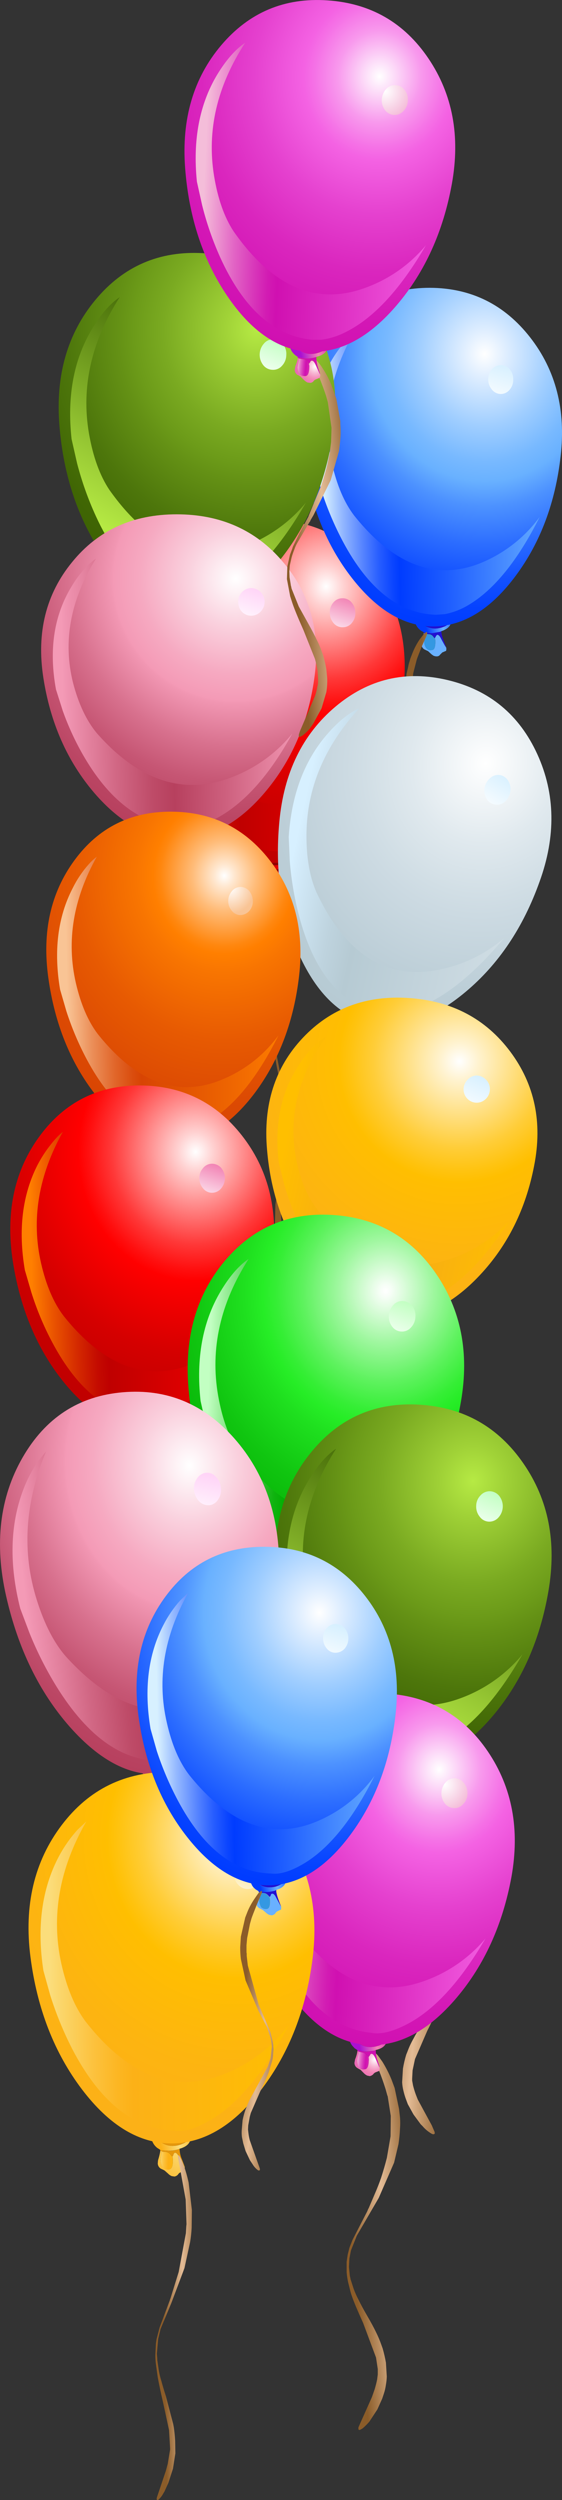 <?xml version="1.0" encoding="iso-8859-1"?>
<!-- Generator: Adobe Illustrator 20.1.0, SVG Export Plug-In . SVG Version: 6.00 Build 0)  -->
<svg version="1.0" id="Layer_1" xmlns="http://www.w3.org/2000/svg" xmlns:xlink="http://www.w3.org/1999/xlink" x="0px" y="0px"
	 viewBox="0 0 183.08 814.22" enable-background="new 0 0 183.08 814.22" xml:space="preserve">
<rect x="0" y="0" width="183.08" height="814.22" fill="#333333" stroke="none"/>
<title>birthday_0033</title>
<path fill="#8F0000" d="M89.16,283.22c-0.783,0.046-1.568-0.001-2.34-0.14c-0.136-0.105-0.279-0.198-0.43-0.28h-0.21
	c-0.041,0.147-0.015,0.304,0.07,0.43l0.43,0.21c0.344,0.102,0.701,0.15,1.06,0.14c0.569-0.029,1.119,0.208,1.49,0.64l0.64,0.71
	l0.35-0.57c0.051-0.245,0.209-0.453,0.43-0.57c0.427,0,0.877,0.45,1.35,1.35l1.35,2.48l0.21,0.64l0.07-0.21l-0.85-2.27
	c-0.386-0.801-0.627-1.665-0.71-2.55L92,282.58l-0.43,0.14C90.788,282.978,89.98,283.145,89.16,283.22z"/>
<linearGradient id="SVGID_1_" gradientUnits="userSpaceOnUse" x1="1113.451" y1="1328.787" x2="1105.752" y2="1330.837" gradientTransform="matrix(1.42 0 0 1.42 -1483.51 -1608.69)">
	<stop  offset="0" style="stop-color:#BF0000"/>
	<stop  offset="0.52" style="stop-color:#FF0000"/>
	<stop  offset="1" style="stop-color:#BF0000"/>
</linearGradient>
<path fill="url(#SVGID_1_)" d="M84.2,279.25L83.35,279c0.076,0.567,0.245,1.118,0.5,1.63c0.269,0.628,0.68,1.186,1.2,1.63l1.2,0.71
	l0.57,0.14c0.772,0.139,1.557,0.186,2.34,0.14c0.82-0.075,1.628-0.242,2.41-0.5l0.92-0.35c1.7-0.613,2.597-1.487,2.69-2.62
	l-0.71,0.14c-0.347,0.468-0.813,0.834-1.35,1.06c-0.943,0.443-1.96,0.708-3,0.78c-1.371,0.097-2.731-0.305-3.83-1.13l-0.57-0.43
	c-0.299-0.056-0.573-0.207-0.78-0.43C84.731,279.548,84.479,279.371,84.2,279.25z"/>
<path fill="#8F0000" d="M93.12,280.95c0.537-0.226,1.003-0.592,1.35-1.06c-1.701,0.351-3.434,0.518-5.17,0.5
	c-0.567,0-1.37-0.047-2.41-0.14c-0.047,0.093-0.117,0.093-0.21,0l-0.92-0.07l0.57,0.43c1.099,0.825,2.459,1.227,3.83,1.13
	C91.187,281.66,92.19,281.392,93.12,280.95z"/>
<path fill="#FF0000" d="M86.68,283.43l-0.43-0.21c-0.147,0.911-0.361,1.81-0.64,2.69V286l-0.07,0.28l-0.07,0.78
	c0.096,0.618,0.425,1.177,0.92,1.56l1.28,0.57c0.299,0.342,0.634,0.651,1,0.92c0.268,0.264,0.579,0.481,0.92,0.64h0.07l0.07,0.07
	l0.92,0.14c0.394-0.054,0.753-0.258,1-0.57c0.149-0.311,0.399-0.561,0.71-0.71l1-0.5l0.21-0.07l0.07-0.14v-0.21l0.07-0.21
	l-0.07-0.43V288l-0.07-0.07l-0.14-0.5l0.12,0.57L92,285.13c-0.473-0.9-0.923-1.35-1.35-1.35c-0.221,0.117-0.379,0.326-0.43,0.57
	l-0.35,0.57l0.13,0.64c0.14,2.173-0.237,3.26-1.13,3.26c-0.686,0.166-1.405-0.085-1.84-0.64c-0.364-0.582-0.605-1.232-0.71-1.91
	L86.68,283.43z"/>
<path fill="#BF0000" d="M87.74,283.57c-0.359,0.01-0.716-0.038-1.06-0.14l-0.35,2.83c0.065,0.677,0.284,1.33,0.64,1.91
	c0.475,0.542,1.205,0.786,1.91,0.64c0.9,0,1.277-1.087,1.13-3.26l-0.14-0.64l-0.64-0.71C88.857,283.771,88.307,283.539,87.74,283.57
	z"/>
<radialGradient id="SVGID_2_" cx="-0.768" cy="647.165" r="58.48" gradientTransform="matrix(-1.42 0.03 -0.03 -1.56 124.55 1200.59)" gradientUnits="userSpaceOnUse">
	<stop  offset="0" style="stop-color:#FFFFFF"/>
	<stop  offset="0.07" style="stop-color:#FFD1D1"/>
	<stop  offset="0.22" style="stop-color:#FF7979"/>
	<stop  offset="0.33" style="stop-color:#FF3838"/>
	<stop  offset="0.42" style="stop-color:#FF0F0F"/>
	<stop  offset="0.46" style="stop-color:#FF0000"/>
	<stop  offset="0.55" style="stop-color:#F00000"/>
	<stop  offset="0.72" style="stop-color:#D50000"/>
	<stop  offset="0.88" style="stop-color:#C50000"/>
	<stop  offset="1" style="stop-color:#BF0000"/>
</radialGradient>
<path fill="url(#SVGID_2_)" d="M131.39,224.83c1.747-15.333-1.607-28.397-10.06-39.19s-19.507-16.227-33.16-16.3
	c-13.653-0.047-24.543,5.41-32.67,16.37c-8.127,10.96-11.103,24.21-8.93,39.75c2.22,15.54,7.533,28.743,15.94,39.61
	c8.407,10.867,17.5,16.177,27.28,15.93c9.733-0.187,18.663-5.783,26.79-16.79C124.707,253.203,129.643,240.077,131.39,224.83z"/>
<linearGradient id="SVGID_3_" gradientUnits="userSpaceOnUse" x1="1134.42" y1="1294.736" x2="1081.95" y2="1295.806" gradientTransform="matrix(1.42 0 0 1.42 -1483.51 -1608.69)">
	<stop  offset="0" style="stop-color:#FF0000"/>
	<stop  offset="0.31" style="stop-color:#E00000"/>
	<stop  offset="0.67" style="stop-color:#BF0000"/>
	<stop  offset="0.72" style="stop-color:#C40B00"/>
	<stop  offset="0.8" style="stop-color:#D32700"/>
	<stop  offset="0.91" style="stop-color:#EA5400"/>
	<stop  offset="1" style="stop-color:#FF7F00"/>
</linearGradient>
<path fill="url(#SVGID_3_)" d="M124.45,244.88c-4.745,6.517-11.16,11.634-18.57,14.81c-15.073,6.567-29.293,1.513-42.66-15.16
	c-3.26-4.3-5.717-10.017-7.37-17.15c-3.233-14.253-0.87-28.547,7.09-42.88c-0.98,0.783-1.881,1.661-2.69,2.62
	c-2.174,2.452-4.031,5.166-5.53,8.08c-5.007,9.733-6.4,21.143-4.18,34.23l2.13,7.3c1.799,5.606,4.07,11.049,6.79,16.27
	c8.407,15.78,18.683,23.86,30.83,24.24L93.2,277c2.735-0.521,5.351-1.537,7.72-3C109.427,268.993,117.27,259.287,124.45,244.88z"/>
<linearGradient id="SVGID_4_" gradientUnits="userSpaceOnUse" x1="1121.163" y1="1279.488" x2="1124.463" y2="1270.188" gradientTransform="matrix(1.42 0 0 1.42 -1483.51 -1608.69)">
	<stop  offset="0" style="stop-color:#FFFFFF"/>
	<stop  offset="1" style="stop-color:#F284B5"/>
</linearGradient>
<path fill="url(#SVGID_4_)" d="M108.57,196.27c-0.801,0.945-1.206,2.163-1.13,3.4c0.012,1.228,0.466,2.41,1.28,3.33
	c0.752,0.862,1.857,1.333,3,1.28c1.137,0,2.211-0.524,2.91-1.42c0.801-0.945,1.206-2.163,1.13-3.4
	c-0.012-1.228-0.466-2.41-1.28-3.33c-0.752-0.862-1.857-1.333-3-1.28C110.343,194.85,109.269,195.374,108.57,196.27z"/>
<linearGradient id="SVGID_5_" gradientUnits="userSpaceOnUse" x1="1115.954" y1="1382.643" x2="1109.304" y2="1382.793" gradientTransform="matrix(1.42 0 0 1.42 -1483.51 -1608.69)">
	<stop  offset="0" style="stop-color:#8B5C29"/>
	<stop  offset="0.49" style="stop-color:#E4BC96"/>
	<stop  offset="0.98" style="stop-color:#8B5C29"/>
</linearGradient>
<path fill="url(#SVGID_5_)" d="M92.06,281.52l-0.07,0.14l-0.07,0.21l1.06,5c0.428,1.597,0.769,3.216,1.02,4.85l0.64,5l-0.28,9.21
	L89.16,336c-0.047,0.943-0.047,1.887,0,2.83l0.43,5.1c0.287,2,0.64,3.937,1.06,5.81c0.52,2.553,1.3,6.333,2.34,11.34l0.71,4
	c0.318,1.986,0.509,3.99,0.57,6l-0.07,4.54L94,377l-0.92,3.83L91.21,386c-0.437,1.177-0.791,2.383-1.06,3.61l-0.43,2.55l-0.21,8.57
	l3.12,26l0.21,1l0.16,0.4v0.07l0.14-0.14l0.21-1.42l0.07-3.12l-1.91-27.85l0.57-4.32l2.55-9.71c0.234-1.217,0.401-2.445,0.5-3.68
	l0.21-3.33L95,369l-1.2-6.73c-0.211-1.348-0.495-2.683-0.85-4l-2.69-14l-0.28-3c-0.087-1.178-0.111-2.36-0.07-3.54
	c0.076-1.009,0.22-2.011,0.43-3l3.47-13.89c0.8-3.073,1.39-5.577,1.77-7.51c0.333-1.513,0.667-3.513,1-6l0.35-7.23
	c0-1.133-0.093-2.74-0.28-4.82c0-0.287-0.143-1.35-0.43-3.19l-0.92-4.18L94.61,286c-0.167-0.593-0.406-1.164-0.71-1.7
	c-0.228-0.65-0.537-1.268-0.92-1.84l-0.57-0.78C92.342,281.555,92.199,281.489,92.06,281.52z"/>
<path fill="#7E989E" d="M82.57,522.88c-0.805,0.261-1.637,0.429-2.48,0.5c-0.806,0.042-1.614-0.005-2.41-0.14
	c-0.108-0.139-0.259-0.237-0.43-0.28H77v0.43l0.5,0.28c0.374,0.053,0.752,0.076,1.13,0.07c0.579-0.001,1.127,0.26,1.49,0.71
	c0.145,0.272,0.368,0.495,0.64,0.64l0.35-0.57c0.051-0.252,0.248-0.449,0.5-0.5c0.38-0.047,0.83,0.403,1.35,1.35l1.63,3.12
	c0,0,0,0,0-0.14c-0.009-0.229-0.082-0.45-0.21-0.64L83.77,526c-0.394-0.823-0.634-1.711-0.71-2.62L83,522.74L82.57,522.88z"/>
<path fill="#B6CAD3" d="M75,519.27l-0.92-0.21c0.133,1.279,0.77,2.452,1.77,3.26l1.28,0.78l0.57,0.14
	c0.796,0.135,1.604,0.182,2.41,0.14c0.843-0.071,1.675-0.239,2.48-0.5l0.92-0.35c1.747-0.567,2.69-1.463,2.83-2.69l-0.78,0.14
	c-0.402,0.459-0.883,0.842-1.42,1.13c-0.95,0.414-1.966,0.654-3,0.71c-1.394,0.111-2.781-0.291-3.9-1.13l-0.57-0.43
	c-0.311-0.07-0.587-0.247-0.78-0.5C75.625,519.545,75.324,519.379,75,519.27z"/>
<path fill="#7E989E" d="M84.13,521.11c0.532-0.283,1.01-0.659,1.41-1.11c-1.749,0.345-3.528,0.513-5.31,0.5
	c-0.613,0-1.44-0.047-2.48-0.14c-0.047,0.093-0.117,0.093-0.21,0l-0.92-0.07l0.57,0.43c1.119,0.839,2.506,1.241,3.9,1.13
	C82.14,521.789,83.17,521.539,84.13,521.11z"/>
<path fill="#D1DEE5" d="M81.64,524c-0.252,0.051-0.449,0.248-0.5,0.5l-0.35,0.57l0.14,0.71c0.14,2.22-0.237,3.33-1.13,3.33
	c-0.705,0.146-1.435-0.098-1.91-0.64c-0.371-0.578-0.614-1.23-0.71-1.91c0.025-0.74,0.119-1.477,0.28-2.2l0.07-0.71l-0.5-0.28
	c-0.06,0.942-0.251,1.871-0.57,2.76v0.07l-0.07,0.28l-0.07,0.85c0.016,0.644,0.364,1.234,0.92,1.56l0.92,0.43
	c0.138,0.025,0.263,0.1,0.35,0.21l1.06,0.92c0.279,0.25,0.588,0.465,0.92,0.64h0.07l0.07,0.07l0.92,0.14
	c0.421-0.073,0.799-0.302,1.06-0.64l0.71-0.71l1.2-0.57l0.07-0.07l0.07-0.28v-0.71c0,0-0.07,0-0.07-0.14v-0.07l-0.21-0.43l0.21,0.64
	l-0.28-0.43L83,525.36C82.473,524.413,82.02,523.96,81.64,524z"/>
<path fill="#B6CAD3" d="M77.53,523.66l-0.07,0.71c-0.161,0.723-0.255,1.46-0.28,2.2c0.096,0.68,0.339,1.332,0.71,1.91
	c0.475,0.542,1.205,0.786,1.91,0.64c0.9,0,1.277-1.11,1.13-3.33l-0.14-0.71c-0.272-0.145-0.495-0.368-0.64-0.64
	c-0.363-0.45-0.911-0.711-1.49-0.71C78.282,523.736,77.904,523.713,77.53,523.66z"/>
<radialGradient id="SVGID_6_" cx="-0.718" cy="647.035" r="59.99" gradientTransform="matrix(-1.42 0.03 -0.03 -1.56 116.07 1438.4)" gradientUnits="userSpaceOnUse">
	<stop  offset="0" style="stop-color:#FFFFFF"/>
	<stop  offset="0.28" style="stop-color:#E0E9EE"/>
	<stop  offset="0.46" style="stop-color:#D1DEE5"/>
	<stop  offset="0.53" style="stop-color:#CCDAE2"/>
	<stop  offset="0.79" style="stop-color:#BCCED7"/>
	<stop  offset="1" style="stop-color:#B6CAD3"/>
</radialGradient>
<path fill="url(#SVGID_6_)" d="M52.73,504.74c8.667,11.147,18,16.603,28,16.37s19.167-5.973,27.5-17.22
	c8.353-11.26,13.427-24.723,15.22-40.39s-1.657-29.083-10.35-40.25c-8.667-11.1-20-16.673-34-16.72c-14-0.047-25.2,5.55-33.6,16.79
	c-8.333,11.287-11.38,24.89-9.14,40.81S44.057,493.587,52.73,504.74z"/>
<linearGradient id="SVGID_7_" gradientUnits="userSpaceOnUse" x1="1128.703" y1="1462.91" x2="1074.833" y2="1464.01" gradientTransform="matrix(1.42 0 0 1.42 -1483.51 -1608.69)">
	<stop  offset="0" style="stop-color:#D1DEE5"/>
	<stop  offset="0.67" style="stop-color:#B6CAD3"/>
	<stop  offset="0.78" style="stop-color:#BED3DE"/>
	<stop  offset="0.97" style="stop-color:#D3EBFA"/>
	<stop  offset="1" style="stop-color:#D7F0FF"/>
</linearGradient>
<path fill="url(#SVGID_7_)" d="M53.23,422.11c-1.004,0.806-1.928,1.707-2.76,2.69c-2.261,2.49-4.169,5.28-5.67,8.29
	c-5.147,10-6.587,21.717-4.32,35.15l2.2,7.51c1.851,5.741,4.193,11.311,7,16.65c8.6,16.16,19.11,24.427,31.53,24.8
	c2.88,0.38,6.517-0.707,10.91-3.26c8.74-5.147,16.82-15.113,24.24-29.9c-4.888,6.71-11.497,11.975-19.13,15.24
	c-15.487,6.707-30.06,1.487-43.72-15.66C50.203,479.207,47.7,473.333,46,466C42.6,451.387,45.01,436.757,53.23,422.11z"/>
<linearGradient id="SVGID_8_" gradientUnits="userSpaceOnUse" x1="1115.036" y1="1447.511" x2="1118.436" y2="1437.961" gradientTransform="matrix(1.42 0 0 1.42 -1483.51 -1608.69)">
	<stop  offset="0" style="stop-color:#FFFFFF"/>
	<stop  offset="1" style="stop-color:#D7F0FF"/>
</linearGradient>
<path fill="url(#SVGID_8_)" d="M100,434.16c-1.589,2.043-1.5,4.927,0.21,6.87c0.726,0.913,1.834,1.438,3,1.42
	c1.17-0.034,2.266-0.578,3-1.49c0.809-0.968,1.214-2.211,1.13-3.47c-0.02-1.247-0.473-2.449-1.28-3.4
	c-0.747-0.885-1.842-1.403-3-1.42C101.875,432.713,100.764,433.254,100,434.16z"/>
<path fill="#2210D2" d="M138.62,206c-0.136-0.105-0.279-0.198-0.43-0.28H138c-0.041,0.147-0.015,0.304,0.07,0.43l0.43,0.21
	l1.06,0.14c0.569-0.027,1.118,0.209,1.49,0.64c0.38,0.52,0.593,0.733,0.64,0.64l0.28-0.5c0.097-0.241,0.274-0.442,0.5-0.57
	c0.427,0,0.853,0.45,1.28,1.35c0.8,1.513,1.25,2.317,1.35,2.41l0.28,0.64v-0.21l-0.85-2.27c-0.312-0.803-0.55-1.633-0.71-2.48v-0.64
	l-0.43,0.21l-2.41,0.43C140.19,206.192,139.398,206.142,138.62,206z"/>
<linearGradient id="SVGID_9_" gradientUnits="userSpaceOnUse" x1="1149.969" y1="1274.552" x2="1142.37" y2="1276.572" gradientTransform="matrix(1.42 0 0 1.42 -1483.51 -1608.69)">
	<stop  offset="0" style="stop-color:#003CFF"/>
	<stop  offset="0.52" style="stop-color:#69B1FF"/>
	<stop  offset="1" style="stop-color:#003CFF"/>
</linearGradient>
<path fill="url(#SVGID_9_)" d="M146.2,202.93c-0.347,0.468-0.813,0.834-1.35,1.06c-0.92,0.408-1.905,0.649-2.91,0.71
	c-1.364,0.037-2.705-0.358-3.83-1.13c-0.133-0.158-0.306-0.279-0.5-0.35c-0.311-0.07-0.587-0.247-0.78-0.5
	c-0.252-0.215-0.54-0.384-0.85-0.5l-0.85-0.21c0.12,1.263,0.762,2.419,1.77,3.19l0.14,0.14l1,0.57l0.57,0.14
	c0.772,0.137,1.557,0.184,2.34,0.14l2.41-0.43l0.43-0.21l0.43-0.14c1.653-0.667,2.55-1.563,2.69-2.69L146.2,202.93z"/>
<path fill="#2210D2" d="M138.69,203.28l-1.06-0.07c0.194,0.071,0.367,0.192,0.5,0.35c1.135,0.783,2.491,1.183,3.87,1.14
	c1.005-0.061,1.99-0.302,2.91-0.71c0.537-0.226,1.003-0.592,1.35-1.06c-1.684,0.3-3.39,0.467-5.1,0.5
	C139.987,203.33,139.163,203.28,138.69,203.28z"/>
<path fill="#69B1FF" d="M138.05,206.19c-0.103,0.89-0.294,1.768-0.57,2.62v0.07l-0.07,0.28l-0.07,0.85
	c0.03,0.622,0.377,1.185,0.92,1.49l1.2,0.57l1,0.92c0.279,0.251,0.588,0.465,0.92,0.64h0.07c0.293,0.112,0.607,0.16,0.92,0.14
	c0.407-0.013,0.782-0.226,1-0.57l0.71-0.71l1-0.43l0.21-0.07l0.07-0.14v-0.21l0.07-0.21l-0.07-0.43v-0.14l-0.07-0.07l-0.14-0.43
	l0.14,0.57l-0.21-0.43c-0.093-0.093-0.543-0.897-1.35-2.41c-0.427-0.9-0.853-1.35-1.28-1.35c-0.226,0.128-0.403,0.329-0.5,0.57
	l-0.28,0.5l0.14,0.64c0.093,2.173-0.283,3.26-1.13,3.26c-0.686,0.166-1.405-0.085-1.84-0.64c-0.375-0.545-0.596-1.18-0.64-1.84
	l0.21-2.13c0.09-0.225,0.114-0.471,0.07-0.71L138.05,206.19z"/>
<path fill="#3498E2" d="M138.19,209.24c0.044,0.66,0.265,1.295,0.64,1.84c0.435,0.555,1.154,0.806,1.84,0.64
	c0.853,0,1.23-1.087,1.13-3.26l-0.14-0.64c-0.047,0.093-0.26-0.12-0.64-0.64c-0.372-0.431-0.921-0.667-1.49-0.64l-1.06-0.14
	c0.044,0.239,0.02,0.485-0.07,0.71L138.19,209.24z"/>
<radialGradient id="SVGID_10_" cx="-0.718" cy="647.065" r="57.74" gradientTransform="matrix(-1.42 0.03 -0.03 -1.56 176.23 1124.71)" gradientUnits="userSpaceOnUse">
	<stop  offset="0" style="stop-color:#FFFFFF"/>
	<stop  offset="0.08" style="stop-color:#E1EFFF"/>
	<stop  offset="0.26" style="stop-color:#A0CEFF"/>
	<stop  offset="0.39" style="stop-color:#78B9FF"/>
	<stop  offset="0.46" style="stop-color:#69B1FF"/>
	<stop  offset="0.55" style="stop-color:#4D92FF"/>
	<stop  offset="0.69" style="stop-color:#2C6DFF"/>
	<stop  offset="0.81" style="stop-color:#1452FF"/>
	<stop  offset="0.92" style="stop-color:#0542FF"/>
	<stop  offset="1" style="stop-color:#003CFF"/>
</radialGradient>
<path fill="url(#SVGID_10_)" d="M182.63,148.58c1.747-15.073-1.56-27.97-9.92-38.69c-8.36-10.72-19.263-16.107-32.71-16.16
	c-13.513,0-24.26,5.41-32.24,16.23s-10.91,23.907-8.79,39.26c2.127,15.333,7.347,28.333,15.66,39
	c8.313,10.667,17.277,15.927,26.89,15.78c9.64-0.187,18.473-5.69,26.5-16.51C176.047,176.67,180.917,163.7,182.63,148.58z"/>
<linearGradient id="SVGID_11_" gradientUnits="userSpaceOnUse" x1="1170.671" y1="1240.923" x2="1118.862" y2="1241.973" gradientTransform="matrix(1.42 0 0 1.42 -1483.51 -1608.69)">
	<stop  offset="0" style="stop-color:#69B1FF"/>
	<stop  offset="0.46" style="stop-color:#1E5DFF"/>
	<stop  offset="0.67" style="stop-color:#003CFF"/>
	<stop  offset="0.7" style="stop-color:#0B45FF"/>
	<stop  offset="0.76" style="stop-color:#275DFF"/>
	<stop  offset="0.83" style="stop-color:#5583FF"/>
	<stop  offset="0.92" style="stop-color:#94B8FF"/>
	<stop  offset="1" style="stop-color:#D7F0FF"/>
</linearGradient>
<path fill="url(#SVGID_11_)" d="M104.89,160.34c1.813,5.515,4.088,10.867,6.8,16c8.267,15.54,18.377,23.5,30.33,23.88l2.91-0.21
	c2.675-0.527,5.239-1.512,7.58-2.91c8.407-4.96,16.177-14.55,23.31-28.77c-4.707,6.431-11.04,11.494-18.35,14.67
	c-14.88,6.427-28.91,1.397-42.09-15.09c-3.213-4.207-5.623-9.853-7.23-16.94c-3.26-14.08-0.947-28.183,6.94-42.31
	c-0.934,0.785-1.81,1.637-2.62,2.55c-2.154,2.422-3.989,5.111-5.46,8c-4.96,9.64-6.353,20.93-4.18,33.87L104.89,160.34z"/>
<linearGradient id="SVGID_12_" gradientUnits="userSpaceOnUse" x1="1157.503" y1="1225.805" x2="1160.783" y2="1216.635" gradientTransform="matrix(1.42 0 0 1.42 -1483.51 -1608.69)">
	<stop  offset="0" style="stop-color:#FFFFFF"/>
	<stop  offset="1" style="stop-color:#D7F0FF"/>
</linearGradient>
<path fill="url(#SVGID_12_)" d="M166,120.23c-0.752-0.862-1.857-1.333-3-1.28c-1.116-0.006-2.168,0.521-2.83,1.42
	c-1.566,1.937-1.507,4.721,0.14,6.59c1.282,1.57,3.594,1.803,5.164,0.52c0.214-0.174,0.407-0.372,0.576-0.59
	c0.801-0.945,1.206-2.163,1.13-3.4C167.214,122.293,166.793,121.128,166,120.23z"/>
<linearGradient id="SVGID_13_" gradientUnits="userSpaceOnUse" x1="1137.53" y1="1309.268" x2="1148.76" y2="1310.748" gradientTransform="matrix(1.42 0 0 1.42 -1483.51 -1608.69)">
	<stop  offset="0" style="stop-color:#8B5C29"/>
	<stop  offset="0.49" style="stop-color:#E4BC96"/>
	<stop  offset="0.98" style="stop-color:#8B5C29"/>
</linearGradient>
<path fill="url(#SVGID_13_)" d="M139.12,206.4v-0.5l-0.14-0.07c-0.145,0.005-0.277,0.084-0.35,0.21
	c-0.271,0.172-0.511,0.389-0.71,0.64l-1.2,1.56c-0.907,1.331-1.668,2.756-2.27,4.25l-0.78,2l-0.28,1
	c-0.176,0.49-0.306,0.996-0.39,1.51l-0.57,2.48l-0.43,4.71c-0.008,1.256,0.063,2.512,0.21,3.76l0.21,1.84l1.38,5.21l4.18,9.78
	l2.76,5.46l0.71,1.77l0.64,2.69l0.21,1.77l-0.14,2.2L142,260l-0.14,0.5v0.21L141,263l-3.47,6.52c-0.993,1.653-1.703,2.907-2.13,3.76
	l-1.4,3.06l-0.28,0.85c-0.402,1.105-0.709,2.243-0.92,3.4l-0.35,3.26L133,288l0.43,1.28l0.14,0.64l1.7,3.68l0.78,1.28
	c0.455,0.58,0.953,1.125,1.49,1.63l0.35,0.28l0.21,0.07c0.187,0.093,0.303,0.07,0.35-0.07l0.07-0.14l-0.07-0.35
	c-0.009-0.273-0.08-0.54-0.21-0.78l-1.56-4l-2-6.87l-0.07-1.56V283l0.21-2.06l1.13-4l2.55-5.6c1.42-3.027,2.363-5.177,2.83-6.45
	l1-3.26c0.235-0.784,0.379-1.593,0.43-2.41l0.07-1c0.047-0.496,0.047-0.994,0-1.49v-0.64l-0.5-2.76l-3.61-8.86l-0.14-0.5h-0.07
	v-0.14l-2.62-7.51c-0.567-2.173-0.943-3.803-1.13-4.89l-0.64-5.24v-2.69l0.5-4.25l1.13-4.39c0.14-0.473,0.707-1.937,1.7-4.39
	l1.13-2.55C138.836,207.444,139.018,206.931,139.12,206.4z"/>
<linearGradient id="SVGID_14_" gradientUnits="userSpaceOnUse" x1="1082.726" y1="1315.409" x2="1100.494" y2="1316.888" gradientTransform="matrix(1.42 0 0 1.42 -1483.51 -1608.69)">
	<stop  offset="0" style="stop-color:#8B5C29"/>
	<stop  offset="0.49" style="stop-color:#E4BC96"/>
	<stop  offset="0.98" style="stop-color:#8B5C29"/>
</linearGradient>
<path fill="url(#SVGID_14_)" d="M59.75,203.71c-1.252,1.778-2.32,3.677-3.19,5.67l-1.91,6l-0.78,6l0.07,3.47
	c0.095,1.68,0.309,3.351,0.64,5l1.77,5.81c0.287,0.8,0.76,1.91,1.42,3.33l13.68,22l1,2.41l0.43,1.7l0.43,3.54L73,271.31l-0.14,0.71
	l-0.07,0.21v0.07l-1,3c-0.501,1.233-1.069,2.438-1.7,3.61L67,284c-1.089,1.611-2.091,3.28-3,5c-0.715,1.332-1.353,2.704-1.91,4.11
	l-0.43,1.13c-0.448,1.49-0.802,3.006-1.06,4.54l-0.21,4.32c0.086,0.928,0.23,1.85,0.43,2.76c0.173,0.92,0.435,1.82,0.78,2.69
	l1.06,2.48l1.42,2.55c0.474,0.743,0.995,1.454,1.56,2.13l0.78,1.06l0.64,0.64c0.731,0.788,1.538,1.502,2.41,2.13l0.57,0.35
	l0.41,0.11c0.192,0.12,0.445,0.061,0.565-0.131c0.002-0.003,0.004-0.006,0.005-0.009l0.07-0.14l-0.07-0.5
	c-0.047-0.14-0.19-0.473-0.43-1l-5.67-11.05c-0.373-0.979-0.68-1.981-0.92-3l-0.28-1.56v-0.71l0.14-2.62l0.78-3.76l0.57-1.7
	l3.4-7.44c2-4.06,3.277-6.893,3.83-8.5l1.28-4.32c0.236-1.072,0.38-2.163,0.43-3.26l0.05-1.3l-0.14-2l-0.5-2.27
	c-0.116-0.736-0.332-1.452-0.64-2.13l-0.85-2.05l-0.28-0.5c-0.438-0.928-0.936-1.826-1.49-2.69l-3.9-6.24l-0.35-0.64L66,250.41
	v-0.07l-0.21-0.28l-2.2-4.25c-1.227-2.553-2.03-4.323-2.41-5.31c-0.879-2.081-1.637-4.211-2.27-6.38l-0.71-2.48l-0.85-4.75
	l-0.21-2.48l0.07-3.54c0.023-0.903,0.117-1.802,0.28-2.69l0.64-3.47l0.14-0.28l0.14-0.71l0.43-1.35
	c0.617-1.988,1.375-3.93,2.27-5.81l2.2-5.31l0.07-0.5l-0.07-0.21l-0.21-0.07c-0.234,0.036-0.454,0.133-0.64,0.28
	c-0.338,0.247-0.647,0.532-0.92,0.85C60.889,202.255,60.29,202.961,59.75,203.71z"/>
<path fill="#3B6002" d="M60.46,201.65c-0.833-0.023-1.663-0.116-2.48-0.28c-0.126-0.136-0.271-0.254-0.43-0.35h-0.21v0.43l0.5,0.28
	l1.06,0.21c0.609,0.019,1.179,0.304,1.56,0.78c0.116,0.288,0.314,0.535,0.57,0.71c0.209-0.131,0.362-0.334,0.43-0.57
	c0.051-0.252,0.248-0.449,0.5-0.5c0.38,0,0.83,0.473,1.35,1.42c0.327,0.95,0.728,1.873,1.2,2.76l0.21,0.57
	c0.047,0.093,0.07,0.047,0.07-0.14L64,204.49c-0.325-0.863-0.517-1.77-0.57-2.69v-0.64l-0.5,0.14
	C62.121,201.502,61.293,201.619,60.46,201.65z"/>
<path fill="#6C9B19" d="M57.62,198.75c-0.158-0.2-0.351-0.369-0.57-0.5c-0.311-0.07-0.587-0.247-0.78-0.5
	c-0.242-0.246-0.531-0.44-0.85-0.57l-0.85-0.35c0.031,1.32,0.594,2.571,1.56,3.47l0.21,0.21l1.06,0.71l0.6,0.15
	c0.817,0.164,1.647,0.257,2.48,0.28c0.837-0.03,1.668-0.147,2.48-0.35l1-0.28c1.793-0.567,2.793-1.44,3-2.62l-0.78,0.14
	c-0.386,0.475-0.905,0.823-1.49,1c-1.019,0.384-2.101,0.577-3.19,0.57C60.081,200.163,58.695,199.677,57.62,198.75z"/>
<path fill="#3B6002" d="M64.71,199.53c0.585-0.177,1.104-0.525,1.49-1c-1.81,0.234-3.64,0.281-5.46,0.14l-2.55-0.28H58l-0.92-0.14
	c0.219,0.131,0.412,0.3,0.57,0.5c1.082,0.928,2.476,1.411,3.9,1.35C62.629,200.104,63.7,199.91,64.71,199.53z"/>
<path fill="#6C9B19" d="M57.34,201.44c-0.123,0.976-0.385,1.929-0.78,2.83v0.07l-0.07,0.21l-0.14,0.92
	c0.015,0.646,0.329,1.248,0.85,1.63c0.32,0.141,0.628,0.308,0.92,0.5l0.35,0.21l1.91,1.77h0.14c0.293,0.119,0.604,0.19,0.92,0.21
	c0.438-0.03,0.845-0.236,1.13-0.57c0.194-0.3,0.463-0.545,0.78-0.71l1.06-0.43h0.21l0.07-0.14l0.07-0.21v-1l-0.21-0.43l0.16,0.7
	l-0.21-0.43c-0.472-0.887-0.873-1.81-1.2-2.76c-0.52-0.947-0.97-1.42-1.35-1.42c-0.252,0.051-0.449,0.248-0.5,0.5
	c-0.068,0.236-0.221,0.439-0.43,0.57l0.14,0.71c0,2.267-0.45,3.4-1.35,3.4c-0.75,0.057-1.486-0.23-2-0.78
	c-0.337-0.634-0.531-1.333-0.57-2.05c0.093-0.742,0.237-1.477,0.43-2.2l0.14-0.78L57.34,201.44z"/>
<path fill="#B6EA44" d="M57.83,201.72l-0.14,0.78c-0.193,0.723-0.337,1.458-0.43,2.2c0.039,0.717,0.233,1.416,0.57,2.05
	c0.514,0.55,1.25,0.837,2,0.78c0.9,0,1.35-1.133,1.35-3.4L61,203.42c-0.256-0.175-0.454-0.422-0.57-0.71
	c-0.381-0.476-0.951-0.761-1.56-0.78L57.83,201.72z"/>
<radialGradient id="SVGID_15_" cx="18.06" cy="637.653" r="61.27" gradientTransform="matrix(-1.42 -0.05 0.06 -1.56 70.98 1102.88)" gradientUnits="userSpaceOnUse">
	<stop  offset="0" style="stop-color:#B6EA44"/>
	<stop  offset="0.12" style="stop-color:#A0D237"/>
	<stop  offset="0.35" style="stop-color:#7AAA21"/>
	<stop  offset="0.46" style="stop-color:#6C9B19"/>
	<stop  offset="0.52" style="stop-color:#649115"/>
	<stop  offset="0.71" style="stop-color:#4D760B"/>
	<stop  offset="0.87" style="stop-color:#406604"/>
	<stop  offset="1" style="stop-color:#3B6002"/>
</radialGradient>
<path fill="url(#SVGID_15_)" d="M100,101.52c-8.173-11.86-19.417-18.213-33.73-19.06c-14.313-0.847-26.03,4.207-35.15,15.16
	c-9.167,11.007-13.087,24.673-11.76,41S25.433,169.073,33.6,181c8.173,11.86,17.363,17.977,27.57,18.35
	c10.207,0.373,19.917-4.917,29.13-15.87c9.12-10.96,15.073-24.4,17.86-40.32S108.227,113.36,100,101.52z"/>
<linearGradient id="SVGID_16_" gradientUnits="userSpaceOnUse" x1="1100.65" y1="1210.569" x2="1068.521" y2="1265.819" gradientTransform="matrix(1.42 0 0 1.42 -1483.51 -1608.69)">
	<stop  offset="0" style="stop-color:#3B6002"/>
	<stop  offset="0.11" style="stop-color:#4D740C"/>
	<stop  offset="0.62" style="stop-color:#98C934"/>
	<stop  offset="0.84" style="stop-color:#B6EA44"/>
	<stop  offset="1" style="stop-color:#6C9B19"/>
</linearGradient>
<path fill="url(#SVGID_16_)" d="M39,96.77c-3.213,2.173-6.283,5.74-9.21,10.7c-5.82,9.873-7.977,21.717-6.47,35.53l1.77,7.8
	c1.539,5.958,3.604,11.767,6.17,17.36c7.827,17.04,18.053,26.127,30.68,27.26h3c2.898-0.411,5.703-1.321,8.29-2.69
	c9.213-4.727,18.023-14.41,26.43-29.05c-5.383,6.548-12.435,11.519-20.41,14.39c-16.12,5.953-30.653-0.217-43.6-18.51
	c-3.12-4.667-5.34-10.783-6.66-18.35C26.397,126.043,29.733,111.23,39,96.77z"/>
<linearGradient id="SVGID_17_" gradientUnits="userSpaceOnUse" x1="1104.842" y1="1220.186" x2="1108.862" y2="1210.656" gradientTransform="matrix(1.42 0 0 1.42 -1483.51 -1608.69)">
	<stop  offset="0" style="stop-color:#FFFFFF"/>
	<stop  offset="1" style="stop-color:#C2FFC2"/>
</linearGradient>
<path fill="url(#SVGID_17_)" d="M86,111.87c-1.771,1.96-1.889,4.905-0.28,7c0.712,0.948,1.815,1.522,3,1.56
	c1.185,0.095,2.343-0.381,3.12-1.28c0.895-0.936,1.402-2.175,1.42-3.47c0.123-1.273-0.257-2.544-1.06-3.54
	c-0.724-0.944-1.814-1.536-3-1.63C87.977,110.423,86.787,110.929,86,111.87z"/>
<path fill="#7E989E" d="M122.75,335.44l-0.43,0.07c-0.852,0.009-1.704-0.038-2.55-0.14c-0.795-0.153-1.578-0.367-2.34-0.64
	l-0.35-0.43h-0.21v0.35l0.35,0.35l1.06,0.43c0.582,0.104,1.081,0.474,1.35,1c0.062,0.297,0.212,0.569,0.43,0.78
	c0.218-0.07,0.398-0.225,0.5-0.43c0.107-0.229,0.32-0.39,0.57-0.43c0.473,0.093,0.807,0.637,1,1.63
	c0.164,0.945,0.425,1.87,0.78,2.76l0.07,0.71c0,0,0.07,0,0.07-0.21c0.04-0.216,0.016-0.438-0.07-0.64l-0.21-1.84
	c-0.137-0.89-0.16-1.794-0.07-2.69L122.75,335.44z"/>
<path fill="#B6CAD3" d="M122.32,335.51l0.92-0.14c1.793-0.187,2.927-0.853,3.4-2h-0.78c-0.485,0.353-1.041,0.595-1.63,0.71
	c-1.031,0.19-2.089,0.19-3.12,0c-1.394-0.184-2.663-0.901-3.54-2c-0.097-0.241-0.274-0.442-0.5-0.57
	c-0.262-0.159-0.481-0.378-0.64-0.64c-0.196-0.255-0.436-0.472-0.71-0.64l-0.78-0.5c-0.088,0.616-0.041,1.244,0.14,1.84
	c0.095,0.65,0.364,1.262,0.78,1.77l0.14,0.26l0.92,0.85l0.5,0.28c0.762,0.273,1.545,0.487,2.34,0.64
	C120.609,335.472,121.465,335.519,122.32,335.51z"/>
<path fill="#7E989E" d="M124.23,334.1c0.589-0.115,1.145-0.357,1.63-0.71c-1.792-0.081-3.571-0.342-5.31-0.78l-2.34-0.71H118
	l-0.92-0.35c0.226,0.128,0.403,0.329,0.5,0.57c0.877,1.099,2.146,1.816,3.54,2C122.149,334.302,123.203,334.296,124.23,334.1z"/>
<path fill="#D1DEE5" d="M117.22,335l-0.35-0.35c-0.307,0.905-0.738,1.763-1.28,2.55v0.07l-0.14,0.28l-0.28,0.78
	c-0.097,0.647,0.114,1.302,0.57,1.77l0.85,0.64l0.28,0.28l0.78,1.13c0.195,0.337,0.461,0.627,0.78,0.85l0.07,0.07l0.92,0.35
	c0.404,0.007,0.8-0.116,1.13-0.35l0.85-0.57l1.13-0.21h0.21l0.14-0.28l0.07-0.21l0.07-0.5l0.07-0.07v-0.14l-0.14-0.5l0.07,0.64
	c0,0-0.09-0.12-0.14-0.5c-0.355-0.89-0.616-1.815-0.78-2.76c-0.187-0.993-0.52-1.537-1-1.63c-0.25,0.04-0.463,0.201-0.57,0.43
	c-0.102,0.205-0.282,0.36-0.5,0.43v0.71c-0.333,2.173-0.97,3.173-1.91,3c-0.731-0.037-1.383-0.471-1.7-1.13
	c-0.248-0.653-0.32-1.36-0.21-2.05L117.22,335z"/>
<path fill="#B6CAD3" d="M118.28,335.44l-1.06-0.43l-1,2.76c-0.11,0.69-0.038,1.397,0.21,2.05c0.317,0.659,0.969,1.093,1.7,1.13
	c0.947,0.14,1.583-0.86,1.91-3v-0.71c-0.218-0.211-0.368-0.483-0.43-0.78C119.35,335.931,118.858,335.554,118.28,335.44z"/>
<radialGradient id="SVGID_18_" cx="71.19" cy="604.21" r="59.98" gradientTransform="matrix(-1.39 -0.3 0.33 -1.53 57.72 1194.4)" gradientUnits="userSpaceOnUse">
	<stop  offset="0" style="stop-color:#FFFFFF"/>
	<stop  offset="0.28" style="stop-color:#E0E9EE"/>
	<stop  offset="0.46" style="stop-color:#D1DEE5"/>
	<stop  offset="0.53" style="stop-color:#CCDAE2"/>
	<stop  offset="0.79" style="stop-color:#BCCED7"/>
	<stop  offset="1" style="stop-color:#B6CAD3"/>
</radialGradient>
<path fill="url(#SVGID_18_)" d="M145.85,221.49c-13.653-3.26-25.843-0.377-36.57,8.65c-10.727,9.027-16.82,21.523-18.28,37.49
	c-1.513,16.06,0.637,30.493,6.45,43.3s13.633,20.27,23.46,22.39c9.78,2.127,20.033-1.3,30.76-10.28
	c10.727-8.98,18.757-20.933,24.09-35.86c5.387-14.833,5.15-28.677-0.71-41.53C169.19,232.797,159.457,224.743,145.85,221.49z"/>
<linearGradient id="SVGID_19_" gradientUnits="userSpaceOnUse" x1="1165.068" y1="1337.975" x2="1112.458" y2="1326.575" gradientTransform="matrix(1.42 0 0 1.42 -1483.51 -1608.69)">
	<stop  offset="0" style="stop-color:#D1DEE5"/>
	<stop  offset="0.67" style="stop-color:#B6CAD3"/>
	<stop  offset="0.78" style="stop-color:#BED3DE"/>
	<stop  offset="0.97" style="stop-color:#D3EBFA"/>
	<stop  offset="1" style="stop-color:#D7F0FF"/>
</linearGradient>
<path fill="url(#SVGID_19_)" d="M117.08,230.64c-3.493,1.56-7.06,4.467-10.7,8.72c-7.333,8.553-11.443,19.633-12.33,33.24l0.35,7.8
	c0.473,6.007,1.477,11.96,3,17.79c4.627,17.713,12.94,28.2,24.94,31.46l3,0.5c2.831,0.106,5.659-0.276,8.36-1.13
	c9.733-2.973,19.89-10.793,30.47-23.46c-6.325,5.397-13.98,9.002-22.17,10.44c-16.58,2.927-29.547-5.53-38.9-25.37
	c-2.22-5.053-3.307-11.337-3.26-18.85C99.947,256.727,105.693,243.013,117.08,230.64z"/>
<linearGradient id="SVGID_20_" gradientUnits="userSpaceOnUse" x1="1155.555" y1="1319.138" x2="1161.075" y2="1310.608" gradientTransform="matrix(1.42 0 0 1.42 -1483.51 -1608.69)">
	<stop  offset="0" style="stop-color:#FFFFFF"/>
	<stop  offset="1" style="stop-color:#D7F0FF"/>
</linearGradient>
<path fill="url(#SVGID_20_)" d="M165.69,254.52c-0.538-1.03-1.492-1.78-2.62-2.06c-1.127-0.238-2.3,0.049-3.19,0.78
	c-2.076,1.577-2.706,4.424-1.49,6.73c0.526,1.029,1.489,1.764,2.62,2c1.138,0.283,2.343,0.021,3.26-0.71
	c0.999-0.769,1.679-1.88,1.91-3.12C166.479,256.915,166.304,255.622,165.69,254.52z"/>
<path fill="#B7405E" d="M55.5,274.86h-0.22v0.35l0.5,0.21l1.13,0.14c0.591-0.039,1.167,0.198,1.56,0.64
	c0.15,0.251,0.373,0.45,0.64,0.57l0.35-0.5c0.051-0.252,0.248-0.449,0.5-0.5c0.621,0.152,1.126,0.601,1.35,1.2l1.63,3l0.07-0.14
	l-0.21-0.64l-0.71-1.56c-0.335-0.771-0.573-1.581-0.71-2.41v-0.64l-0.5,0.21l-2.48,0.43c-0.829,0.044-1.661-0.003-2.48-0.14
	L55.5,274.86z"/>
<linearGradient id="SVGID_21_" gradientUnits="userSpaceOnUse" x1="1091.87" y1="1323.166" x2="1083.82" y2="1325.316" gradientTransform="matrix(1.42 0 0 1.42 -1483.51 -1608.69)">
	<stop  offset="0" style="stop-color:#D086AB"/>
	<stop  offset="0.52" style="stop-color:#F49AB6"/>
	<stop  offset="1" style="stop-color:#B7405E"/>
</linearGradient>
<path fill="url(#SVGID_21_)" d="M59.39,273.79c-1.413,0.094-2.819-0.278-4-1.06l-0.57-0.35c-0.318-0.06-0.613-0.21-0.85-0.43
	c-0.237-0.235-0.529-0.407-0.85-0.5l-0.85-0.28c0.083,0.575,0.276,1.129,0.57,1.63c0.257,0.578,0.673,1.071,1.2,1.42l1.31,0.78
	l0.57,0.07c0.819,0.137,1.651,0.184,2.48,0.14l2.48-0.43l0.92-0.35c1.793-0.567,2.763-1.417,2.91-2.55l-0.78,0.21
	c-0.411,0.414-0.892,0.752-1.42,1C61.515,273.492,60.461,273.728,59.39,273.79z"/>
<path fill="#B7405E" d="M58.54,272.52l-3.68-0.14l0.57,0.35c1.181,0.782,2.587,1.154,4,1.06c1.072-0.065,2.126-0.305,3.12-0.71
	c0.528-0.248,1.009-0.586,1.42-1C62.175,272.377,60.359,272.524,58.54,272.52z"/>
<path fill="#F4A8CF" d="M60,275.78c-0.252,0.051-0.449,0.248-0.5,0.5l-0.35,0.5l0.14,0.64c0.14,2.08-0.237,3.12-1.13,3.12
	c-0.72,0.159-1.472-0.055-2-0.57c-0.38-0.548-0.624-1.179-0.71-1.84c0.031-0.674,0.124-1.344,0.28-2l0.07-0.71l-0.5-0.21
	c-0.059,0.874-0.251,1.734-0.57,2.55v0.07l-0.07,0.21l-0.14,0.85c0.075,0.611,0.45,1.144,1,1.42l0.92,0.35l0.35,0.21l1.06,0.85
	c0.305,0.255,0.641,0.47,1,0.64h0.05l1,0.14c0.401-0.084,0.769-0.282,1.06-0.57c0.183-0.266,0.426-0.485,0.71-0.64
	c0.365-0.141,0.719-0.309,1.06-0.5h0.14l0.14-0.14v-0.21l0.07-0.21L63,279.82v-0.14l-0.07-0.07l-0.14-0.43l0.14,0.64l-0.28-0.43
	L61.31,277C61.1,276.403,60.61,275.947,60,275.78z"/>
<path fill="#EF9EB0" d="M59.25,277.41l-0.14-0.64c-0.267-0.12-0.49-0.319-0.64-0.57c-0.393-0.442-0.969-0.679-1.56-0.64l-1.13-0.14
	l-0.07,0.71c-0.156,0.656-0.249,1.326-0.28,2c0.086,0.661,0.33,1.292,0.71,1.84c0.528,0.515,1.28,0.729,2,0.57
	C59.02,280.527,59.39,279.483,59.25,277.41z"/>
<radialGradient id="SVGID_22_" cx="-0.817" cy="677.405" r="60.93" gradientTransform="matrix(-1.42 0.03 -0.03 -1.42 95.96 1150.4)" gradientUnits="userSpaceOnUse">
	<stop  offset="0" style="stop-color:#FFFFFF"/>
	<stop  offset="0.18" style="stop-color:#FAD1DE"/>
	<stop  offset="0.36" style="stop-color:#F6A9C1"/>
	<stop  offset="0.46" style="stop-color:#F49AB6"/>
	<stop  offset="0.47" style="stop-color:#F196B2"/>
	<stop  offset="0.63" style="stop-color:#D8718E"/>
	<stop  offset="0.77" style="stop-color:#C65674"/>
	<stop  offset="0.9" style="stop-color:#BB4664"/>
	<stop  offset="1" style="stop-color:#B7405E"/>
</radialGradient>
<path fill="url(#SVGID_22_)" d="M23.47,183.09c-8.507,10.393-11.623,22.937-9.35,37.63c2.273,14.693,7.777,27.167,16.51,37.42
	c8.787,10.253,18.26,15.253,28.42,15s19.477-5.563,27.95-15.93c8.507-10.393,13.68-22.817,15.52-37.27s-1.647-26.81-10.46-37.07
	c-8.707-10.247-20.21-15.37-34.51-15.37S31.89,172.697,23.47,183.09z"/>
<linearGradient id="SVGID_23_" gradientUnits="userSpaceOnUse" x1="1113.83" y1="1291.06" x2="1059.13" y2="1292.19" gradientTransform="matrix(1.42 0 0 1.42 -1483.51 -1608.69)">
	<stop  offset="0" style="stop-color:#F49AB6"/>
	<stop  offset="0.32" style="stop-color:#CE617F"/>
	<stop  offset="0.54" style="stop-color:#B7405E"/>
	<stop  offset="0.63" style="stop-color:#BE4B68"/>
	<stop  offset="0.78" style="stop-color:#D16784"/>
	<stop  offset="0.98" style="stop-color:#F094B1"/>
	<stop  offset="1" style="stop-color:#F49AB6"/>
</linearGradient>
<path fill="url(#SVGID_23_)" d="M20.42,231.42c1.875,5.293,4.249,10.396,7.09,15.24c8.74,14.88,19.407,22.487,32,22.82l3-0.14
	c2.804-0.497,5.507-1.454,8-2.83c8.993-4.78,17.24-13.997,24.74-27.65c-5.133,6.323-11.827,11.197-19.42,14.14
	c-15.733,6.233-30.52,1.463-44.36-14.31c-3.333-4.06-5.883-9.47-7.65-16.23c-3.4-13.513-0.92-27.023,7.44-40.53
	c-3.073,2.127-5.93,5.503-8.57,10.13c-5.247,9.213-6.733,20.033-4.46,32.46L20.42,231.42z"/>
<linearGradient id="SVGID_24_" gradientUnits="userSpaceOnUse" x1="1100.312" y1="1276.739" x2="1103.492" y2="1267.84" gradientTransform="matrix(1.42 0 0 1.42 -1483.51 -1608.69)">
	<stop  offset="0" style="stop-color:#FFFFFF"/>
	<stop  offset="1" style="stop-color:#FFD4F7"/>
</linearGradient>
<path fill="url(#SVGID_24_)" d="M78.74,192.94c-0.791,0.868-1.198,2.018-1.13,3.19c-0.014,1.191,0.446,2.339,1.28,3.19
	c0.825,0.821,1.958,1.256,3.12,1.2c1.15-0.053,2.23-0.564,3-1.42c0.792-0.872,1.221-2.013,1.2-3.19
	c-0.025-1.177-0.509-2.297-1.35-3.12c-0.829-0.824-1.951-1.285-3.12-1.28C80.589,191.565,79.508,192.081,78.74,192.94z"/>
<path fill="#FF7F00" d="M129.83,430.69l-0.43,0.14c-0.844,0.143-1.695,0.236-2.55,0.28c-0.81-0.026-1.616-0.119-2.41-0.28
	c-0.074-0.137-0.2-0.238-0.35-0.28h-0.28l0.07,0.35l0.43,0.28l1.13,0.14c0.58,0.052,1.116,0.333,1.49,0.78l0.57,0.64l0.35-0.5
	c0.091-0.254,0.306-0.443,0.57-0.5c0.427,0,0.853,0.45,1.28,1.35l1.42,3v-0.14c0.021-0.223-0.028-0.447-0.14-0.64l-0.57-1.56
	c-0.328-0.764-0.521-1.58-0.57-2.41v-0.64L129.83,430.69z"/>
<linearGradient id="SVGID_25_" gradientUnits="userSpaceOnUse" x1="1140.466" y1="1433.393" x2="1132.411" y2="1434.964" gradientTransform="matrix(1.42 0 0 1.42 -1483.51 -1608.69)">
	<stop  offset="0" style="stop-color:#FBDD7B"/>
	<stop  offset="0.52" style="stop-color:#FCB117"/>
	<stop  offset="1" style="stop-color:#FFBF00"/>
</linearGradient>
<path fill="url(#SVGID_25_)" d="M129.41,430.83l0.92-0.28c1.747-0.427,2.747-1.183,3-2.27l-0.71,0.14
	c-0.438,0.375-0.944,0.663-1.49,0.85c-1,0.357-2.058,0.527-3.12,0.5c-1.379-0.018-2.717-0.465-3.83-1.28
	c-0.158-0.182-0.352-0.328-0.57-0.43c-0.292-0.11-0.558-0.281-0.78-0.5s-0.488-0.39-0.78-0.5l-0.85-0.28
	c0.032,0.544,0.179,1.076,0.43,1.56c0.241,0.606,0.63,1.142,1.13,1.56l0.14,0.14l1.06,0.64l0.5,0.14
	c0.794,0.161,1.6,0.254,2.41,0.28C127.721,431.059,128.569,430.969,129.41,430.83z"/>
<path fill="#FF7F00" d="M131.11,429.27c0.546-0.187,1.052-0.475,1.49-0.85c-1.791,0.186-3.595,0.21-5.39,0.07l-2.48-0.28h-0.21
	l-0.92-0.14c0.218,0.102,0.412,0.248,0.57,0.43c1.113,0.815,2.451,1.262,3.83,1.28C129.059,429.802,130.113,429.629,131.11,429.27z"
	/>
<path fill="#FFBF00" d="M131.11,435.93v-0.21l-0.14-0.43L131.11,435.93 M128.42,431.75c-0.264,0.057-0.479,0.246-0.57,0.5l-0.35,0.5
	l0.07,0.57c0,2-0.45,3-1.35,3c-0.72,0.032-1.418-0.253-1.91-0.78c-0.288-0.549-0.459-1.152-0.5-1.77c0.069-0.681,0.213-1.351,0.43-2
	l0.07-0.64l-0.43-0.28c-0.131,0.862-0.394,1.698-0.78,2.48v0.07l-0.07,0.21l-0.14,0.78c-0.002,0.613,0.322,1.18,0.85,1.49l1.2,0.64
	l1.91,1.63h0.07c0.293,0.119,0.604,0.19,0.92,0.21c0.419-0.047,0.813-0.222,1.13-0.5l0.71-0.64l1.06-0.35H131l0.07-0.14l0.07-0.21
	l0.07-0.14l-0.07-0.43v-0.07c-0.14-0.333-0.233-0.477-0.28-0.43l-1.13-2.41C129.277,432.18,128.84,431.75,128.42,431.75
	L128.42,431.75z"/>
<path fill="#FCB117" d="M127.49,432.74l-0.57-0.64c-0.374-0.447-0.91-0.728-1.49-0.78l-1.13-0.14l-0.07,0.64
	c-0.217,0.649-0.361,1.319-0.43,2c0.041,0.618,0.212,1.221,0.5,1.77c0.492,0.527,1.19,0.812,1.91,0.78c0.9,0,1.35-1,1.35-3
	L127.49,432.74z"/>
<radialGradient id="SVGID_26_" cx="21.225" cy="665.924" r="60.09" gradientTransform="matrix(-1.42 -0.07 0.07 -1.42 133.2 1292.78)" gradientUnits="userSpaceOnUse">
	<stop  offset="0" style="stop-color:#FFFFFF"/>
	<stop  offset="0.07" style="stop-color:#FFF3D1"/>
	<stop  offset="0.22" style="stop-color:#FFDD79"/>
	<stop  offset="0.33" style="stop-color:#FFCD38"/>
	<stop  offset="0.42" style="stop-color:#FFC30F"/>
	<stop  offset="0.46" style="stop-color:#FFBF00"/>
	<stop  offset="0.47" style="stop-color:#FFBE01"/>
	<stop  offset="0.77" style="stop-color:#FDB411"/>
	<stop  offset="1" style="stop-color:#FCB117"/>
</radialGradient>
<path fill="url(#SVGID_26_)" d="M174,379.66c2.787-14.127,0.187-26.527-7.8-37.2s-18.987-16.483-33-17.43
	c-14-0.947-25.527,3.387-34.58,13S85.693,359.797,87,374.49c1.227,14.6,5.81,27.237,13.75,37.91s16.917,16.247,26.93,16.72
	c10,0.473,19.543-4.133,28.63-13.82S171.293,393.733,174,379.66z"/>
<linearGradient id="SVGID_27_" gradientUnits="userSpaceOnUse" x1="1164.708" y1="1409.445" x2="1109.394" y2="1397.824" gradientTransform="matrix(1.42 0 0 1.42 -1483.51 -1608.69)">
	<stop  offset="0" style="stop-color:#FFBF00"/>
	<stop  offset="0.53" style="stop-color:#F4A61C"/>
	<stop  offset="0.75" style="stop-color:#F8AF11"/>
	<stop  offset="1" style="stop-color:#FFBF00"/>
</linearGradient>
<path fill="url(#SVGID_27_)" d="M90.79,378.46l1.7,6.94c1.524,5.368,3.532,10.586,6,15.59c7.607,15.213,17.607,23.41,30,24.59h3
	c2.824-0.299,5.578-1.066,8.15-2.27c9.073-4.06,17.767-12.563,26.08-25.51c-5.486,5.844-12.395,10.164-20.05,12.54
	c-15.92,5.1-30.163-0.567-42.73-17c-3.14-4.227-5.327-9.707-6.56-16.44c-2.46-13.513,0.893-26.67,10.06-39.47
	c-3.167,1.887-6.19,5.027-9.07,9.42C91.563,355.617,89.37,366.153,90.79,378.46z"/>
<linearGradient id="SVGID_28_" gradientUnits="userSpaceOnUse" x1="1151.674" y1="1388.301" x2="1155.373" y2="1379.751" gradientTransform="matrix(1.42 0 0 1.42 -1483.51 -1608.69)">
	<stop  offset="0" style="stop-color:#FFFFFF"/>
	<stop  offset="1" style="stop-color:#D7F0FF"/>
</linearGradient>
<path fill="url(#SVGID_28_)" d="M152.44,351.53c-0.837,0.783-1.345,1.856-1.42,3c-0.068,1.172,0.339,2.322,1.13,3.19
	c1.542,1.732,4.197,1.886,5.93,0.344c0.024-0.021,0.047-0.042,0.07-0.064c0.878-0.804,1.39-1.93,1.42-3.12
	c0.076-1.152-0.334-2.284-1.13-3.12c-0.76-0.879-1.841-1.416-3-1.49C154.305,350.236,153.21,350.695,152.44,351.53z"/>
<linearGradient id="SVGID_29_" gradientUnits="userSpaceOnUse" x1="1127.538" y1="1257.274" x2="1111.468" y2="1258.774" gradientTransform="matrix(1.42 0 0 1.42 -1483.51 -1608.69)">
	<stop  offset="0" style="stop-color:#8B5C29"/>
	<stop  offset="0.49" style="stop-color:#E4BC96"/>
	<stop  offset="0.98" style="stop-color:#8B5C29"/>
</linearGradient>
<path fill="url(#SVGID_29_)" d="M108.15,125.9c-0.781-2.064-1.787-4.036-3-5.88c-0.47-0.785-1.016-1.522-1.63-2.2l-0.85-0.92
	l-0.57-0.28l-0.21,0.14v0.64l2.13,5.53c0.9,2.267,1.633,4.267,2.2,6l0.58,2.07l1.2,8.36l-0.14,4.54l-0.43,3.54l-0.85,4
	c-0.333,1.467-0.97,3.663-1.91,6.59l-4.18,10.06v0.14l-0.07,0.07l-2.13,4c-0.169,0.4-0.384,0.779-0.64,1.13l-2.27,4.68l-0.14,0.5
	l-0.78,2.05l-0.85,3.76l-0.14,4.18l1.06,5.6l0.71,2.2c0.613,1.84,1.817,4.77,3.61,8.79l3.76,9.42l0.43,1.7
	c0.047,0.14,0.19,0.873,0.43,2.2l0.14,2.69v0.71c0.009,0.551-0.061,1.1-0.21,1.63c-0.169,1.061-0.43,2.105-0.78,3.12l-4.89,11.41
	l-0.35,1.06l-0.07,0.43l0.07,0.21c0.094,0.175,0.312,0.241,0.487,0.147c0.004-0.002,0.008-0.005,0.013-0.007l0.28-0.14l0.57-0.35
	c0.797-0.642,1.533-1.355,2.2-2.13l1.2-1.77l2.62-4.82l1.56-5.31c0.163-0.962,0.257-1.935,0.28-2.91
	c0.041-0.781,0.017-1.563-0.07-2.34l-0.21-2.14c-0.252-1.558-0.606-3.098-1.06-4.61l-0.43-1.2c-0.496-1.442-1.105-2.843-1.82-4.19
	c-0.38-0.853-1.3-2.6-2.76-5.24l-2.91-5.24L95,191.73l-0.21-1l-0.07-0.14v-0.21L94.33,188l-0.07-2l0.14-1.84l0.6-2.63
	c0.234-0.843,0.518-1.671,0.85-2.48c0.267-0.816,0.622-1.601,1.06-2.34l3.9-6.66c0.178-0.173,0.3-0.396,0.35-0.64l0.92-1.56
	l5.67-11.48l2.69-9.5c0.287-2.173,0.453-3.873,0.5-5.1c0.041-1.204,0.017-2.409-0.07-3.61v-1l-1.28-7.23L108.15,125.9z"/>
<path fill="#D010B1" d="M103,116.26l-0.5,0.14c-0.812,0.203-1.643,0.32-2.48,0.35c-0.81-0.026-1.616-0.119-2.41-0.28l-0.43-0.35H97
	v0.43l0.5,0.28l1.08,0.17c0.602-0.032,1.173,0.267,1.49,0.78l0.57,0.71l0.43-0.57c0.051-0.252,0.248-0.449,0.5-0.5
	c0.427,0,0.853,0.473,1.28,1.42l1.42,3.26c0,0,0.07,0,0.07-0.14l-0.78-2.41c-0.278-0.872-0.446-1.776-0.5-2.69v-0.64L103,116.26z"/>
<linearGradient id="SVGID_30_" gradientUnits="userSpaceOnUse" x1="1121.628" y1="1211.793" x2="1113.608" y2="1213.393" gradientTransform="matrix(1.42 0 0 1.42 -1483.51 -1608.69)">
	<stop  offset="0" style="stop-color:#D010B1"/>
	<stop  offset="0.52" style="stop-color:#F284B5"/>
	<stop  offset="1" style="stop-color:#AB10D2"/>
</linearGradient>
<path fill="url(#SVGID_30_)" d="M106.52,113.57l-0.78,0.14c-0.378,0.482-0.9,0.833-1.49,1c-0.953,0.386-1.972,0.58-3,0.57
	c-1.429,0.014-2.814-0.491-3.9-1.42c-0.106-0.201-0.285-0.355-0.5-0.43c-0.292-0.11-0.558-0.281-0.78-0.5
	c-0.21-0.251-0.477-0.447-0.78-0.57L94.33,112c0.02,1.302,0.586,2.536,1.56,3.4l0.21,0.21l1,0.71l0.57,0.14
	c0.794,0.161,1.6,0.254,2.41,0.28c0.837-0.03,1.668-0.147,2.48-0.35l0.92-0.28C105.267,115.597,106.28,114.75,106.52,113.57z"/>
<path fill="#D010B1" d="M100.42,113.85l-2.48-0.28h-0.21l-0.92-0.14c0.215,0.075,0.394,0.229,0.5,0.43
	c1.086,0.929,2.471,1.434,3.9,1.42c1.028,0.01,2.047-0.184,3-0.57c0.59-0.167,1.112-0.518,1.49-1
	C103.95,113.942,102.18,113.989,100.42,113.85z"/>
<radialGradient id="SVGID_31_" cx="20.331" cy="636.336" r="9.75" gradientTransform="matrix(-1.42 -0.06 0.07 -1.56 87.04 1113.21)" gradientUnits="userSpaceOnUse">
	<stop  offset="0" style="stop-color:#FFFFFF"/>
	<stop  offset="0.01" style="stop-color:#FFFCFD"/>
	<stop  offset="0.14" style="stop-color:#F8BBD6"/>
	<stop  offset="0.24" style="stop-color:#F493BE"/>
	<stop  offset="0.29" style="stop-color:#F284B5"/>
	<stop  offset="1" style="stop-color:#D010B1"/>
</radialGradient>
<path fill="url(#SVGID_31_)" d="M104.32,122.5v-0.64l-0.07-0.07l-0.14-0.43l0.14,0.64l-1.42-3.12c-0.427-0.947-0.853-1.42-1.28-1.42
	c-0.252,0.051-0.449,0.248-0.5,0.5l-0.43,0.57l0.14,0.64c0,2.22-0.45,3.33-1.35,3.33c-0.724,0.058-1.433-0.232-1.91-0.78
	c-0.316-0.624-0.509-1.303-0.57-2c0.093-0.742,0.237-1.477,0.43-2.2l0.14-0.71l-0.5-0.28c-0.117,0.932-0.38,1.84-0.78,2.69v0.07
	L96,120.44c0.015,0.646,0.329,1.248,0.85,1.63c0.33,0.12,0.64,0.289,0.92,0.5c0.187,0,0.28,0.07,0.28,0.21l1,1
	c0.284,0.265,0.592,0.502,0.92,0.71h0.07l0.07,0.07l0.92,0.14c0.407-0.015,0.79-0.196,1.06-0.5c0.19-0.287,0.462-0.51,0.78-0.64
	l1.06-0.43l0.14-0.07l0.07-0.14L104.32,122.5z"/>
<linearGradient id="SVGID_32_" gradientUnits="userSpaceOnUse" x1="1118.076" y1="1217.51" x2="1112.856" y2="1217.03" gradientTransform="matrix(1.42 0 0 1.42 -1483.51 -1608.69)">
	<stop  offset="0" style="stop-color:#F284B5"/>
	<stop  offset="0.42" style="stop-color:#DA31B2"/>
	<stop  offset="0.61" style="stop-color:#D010B1"/>
	<stop  offset="0.65" style="stop-color:#D21BB3"/>
	<stop  offset="0.73" style="stop-color:#D837BA"/>
	<stop  offset="0.84" style="stop-color:#E265C5"/>
	<stop  offset="0.96" style="stop-color:#EFA4D3"/>
	<stop  offset="1" style="stop-color:#F4BDD9"/>
</linearGradient>
<path fill="url(#SVGID_32_)" d="M98.58,117l-1.06-0.21l-0.14,0.71c-0.193,0.723-0.337,1.458-0.43,2.2
	c0.061,0.697,0.254,1.376,0.57,2c0.477,0.548,1.186,0.838,1.91,0.78c0.9,0,1.35-1.11,1.35-3.33l-0.14-0.64l-0.57-0.71
	C99.758,117.28,99.186,116.973,98.58,117z"/>
<radialGradient id="SVGID_33_" cx="20.511" cy="636.366" r="60" gradientTransform="matrix(-1.42 -0.06 0.07 -1.56 108.22 1018.84)" gradientUnits="userSpaceOnUse">
	<stop  offset="0" style="stop-color:#FFFFFF"/>
	<stop  offset="0.06" style="stop-color:#FCDAF8"/>
	<stop  offset="0.16" style="stop-color:#F899ED"/>
	<stop  offset="0.25" style="stop-color:#F571E6"/>
	<stop  offset="0.29" style="stop-color:#F462E3"/>
	<stop  offset="0.48" style="stop-color:#E541CF"/>
	<stop  offset="0.68" style="stop-color:#DA26BE"/>
	<stop  offset="0.86" style="stop-color:#D316B5"/>
	<stop  offset="1" style="stop-color:#D010B1"/>
</radialGradient>
<path fill="url(#SVGID_33_)" d="M60.31,54.75c1.233,16.06,5.797,29.927,13.69,41.6s16.847,17.743,26.86,18.21
	c10,0.427,19.52-4.7,28.56-15.38c9.04-10.68,14.97-23.79,17.79-39.33c2.787-15.54,0.237-29.147-7.65-40.82
	s-18.853-17.977-32.9-18.91c-14-0.947-25.527,3.92-34.58,14.6S59.103,38.743,60.31,54.75z"/>
<linearGradient id="SVGID_34_" gradientUnits="userSpaceOnUse" x1="1145.268" y1="1178.382" x2="1091.508" y2="1175.982" gradientTransform="matrix(1.42 0 0 1.42 -1483.51 -1608.69)">
	<stop  offset="0" style="stop-color:#F462E3"/>
	<stop  offset="0.38" style="stop-color:#DF31C5"/>
	<stop  offset="0.67" style="stop-color:#D010B1"/>
	<stop  offset="0.71" style="stop-color:#D21BB3"/>
	<stop  offset="0.77" style="stop-color:#D837BA"/>
	<stop  offset="0.86" style="stop-color:#E265C5"/>
	<stop  offset="0.96" style="stop-color:#EFA4D3"/>
	<stop  offset="1" style="stop-color:#F4BDD9"/>
</linearGradient>
<path fill="url(#SVGID_34_)" d="M79.87,13.93c-3.167,2.127-6.213,5.6-9.14,10.42c-5.767,9.64-7.963,21.237-6.59,34.79l1.7,7.65
	c1.452,5.83,3.42,11.519,5.88,17c7.56,16.667,17.527,25.62,29.9,26.86h3c2.823-0.367,5.558-1.23,8.08-2.55
	c9.073-4.533,17.767-13.957,26.08-28.27c-5.294,6.394-12.224,11.232-20.05,14c-15.82,5.693-30.023-0.46-42.61-18.46
	c-3.027-4.58-5.153-10.603-6.38-18.07C67.333,42.467,70.71,28.01,79.87,13.93z"/>
<radialGradient id="SVGID_35_" cx="20.531" cy="636.346" r="5.82" gradientTransform="matrix(-1.42 -0.06 0.07 -1.56 110.16 1023.59)" gradientUnits="userSpaceOnUse">
	<stop  offset="0" style="stop-color:#FFFFFF"/>
	<stop  offset="1" style="stop-color:#F4BDD9"/>
</radialGradient>
<path fill="url(#SVGID_35_)" d="M125.79,29c-0.849,0.937-1.35,2.137-1.42,3.4c-0.071,1.246,0.305,2.476,1.06,3.47
	c0.712,0.948,1.815,1.522,3,1.56c1.141,0.042,2.241-0.428,3-1.28c0.889-0.911,1.397-2.127,1.42-3.4
	c0.116-1.251-0.264-2.498-1.06-3.47c-0.712-0.948-1.815-1.522-3-1.56C127.649,27.678,126.549,28.148,125.79,29z"/>
<linearGradient id="SVGID_36_" gradientUnits="userSpaceOnUse" x1="1082.735" y1="1445.203" x2="1091.145" y2="1445.453" gradientTransform="matrix(1.42 0 0 1.42 -1483.51 -1608.69)">
	<stop  offset="0" style="stop-color:#8B5C29"/>
	<stop  offset="0.49" style="stop-color:#E4BC96"/>
	<stop  offset="0.98" style="stop-color:#8B5C29"/>
</linearGradient>
<path fill="url(#SVGID_36_)" d="M57,377.89l1.28-2.69l0.14-0.71c-0.055-0.305-0.331-0.52-0.64-0.5L57,374.27l-0.35,0.28l-1,1.13
	c-0.664,1.034-1.192,2.15-1.57,3.32l-1,4l-0.64,6.31l0.35,8l0.3,1.69l0.57,2.05l0.85,1.84l1.2,1.77l0.43,0.5l4.39,3.9
	c0.14,0.14,0.187,0.21,0.14,0.21l0.33,0.3l0.57,1.13l0.21,0.57l0.14,1.35v0.78l-0.07,0.5c-0.051,0.955-0.195,1.903-0.43,2.83
	l-2.69,8.43c-0.52,1.467-1.3,3.57-2.34,6.31l-1.28,4.46l-0.5,4.82l0.28,2.83l0.11,0.71l3.61,8.22l1,4.89v0.5l0.07,0.5v2.27
	c0.03,1.962-0.04,3.925-0.21,5.88c-0.14,2.36-0.4,4.96-0.78,7.8l-4,29.83c-0.093,1.227-0.237,3.047-0.43,5.46l-0.07,2l0.07,0.92
	c-0.011,0.211,0.065,0.417,0.21,0.57c0.093,0.047,0.237-0.143,0.43-0.57l0.57-1.63c0.473-1.653,0.9-3.4,1.28-5.24l0.5-2.13
	l3.47-23.24l0.71-18.92c-0.047-1.544-0.191-3.084-0.43-4.61l-0.35-2c-0.188-0.817-0.425-1.622-0.71-2.41
	c-0.478-1.337-1.095-2.621-1.84-3.83l-2-3.4l-0.35-0.92l-0.57-2.62l0.07-2.91l0.21-1.63l0.21-0.92h-0.03l0.14-0.64l0.85-2.76
	l3.61-8.29c0.33-0.663,0.614-1.348,0.85-2.05c0.759-1.778,1.397-3.606,1.91-5.47c0.348-1.274,0.563-2.581,0.64-3.9l0.07-1.7
	L63.65,411l-0.07-1.06l-0.43-2l-0.43-1c-0.256-0.652-0.592-1.271-1-1.84l-3.19-3.76c-0.576-0.581-1.089-1.221-1.53-1.91l-0.71-1.28
	l-0.43-1.28l-0.07-0.5l-0.14-0.5l-0.14-1l-0.21-4.54c0-2,0.047-3.463,0.14-4.39l0.28-3L57,377.89z"/>
<path fill="#BF0000" d="M59.54,373.43l-0.43,0.14c-0.767,0.207-1.55,0.35-2.34,0.43c-0.757,0.042-1.517,0.018-2.27-0.07
	c-0.091-0.156-0.25-0.26-0.43-0.28h-0.2l0.07,0.35l0.43,0.28l1.06,0.07c0.545-0.01,1.066,0.225,1.42,0.64
	c0.107,0.275,0.309,0.502,0.57,0.64c0.183-0.109,0.311-0.291,0.35-0.5c0.094-0.223,0.242-0.419,0.43-0.57
	c0.427,0,0.853,0.427,1.28,1.28l1.56,3c0,0,0,0,0-0.14c0.017-0.2-0.032-0.4-0.14-0.57l-0.64-1.63c-0.312-0.803-0.55-1.633-0.71-2.48
	v-0.57L59.54,373.43z"/>
<linearGradient id="SVGID_37_" gradientUnits="userSpaceOnUse" x1="1090.445" y1="1392.871" x2="1083.015" y2="1394.841" gradientTransform="matrix(1.42 0 0 1.42 -1483.51 -1608.69)">
	<stop  offset="0" style="stop-color:#D84403"/>
	<stop  offset="0.52" style="stop-color:#FF7F00"/>
	<stop  offset="1" style="stop-color:#D84403"/>
</linearGradient>
<path fill="url(#SVGID_37_)" d="M62.58,370.66l-0.64,0.14c-0.351,0.464-0.816,0.829-1.35,1.06c-0.92,0.408-1.905,0.649-2.91,0.71
	c-1.311,0.071-2.608-0.302-3.68-1.06c-0.233-0.187-0.4-0.33-0.5-0.43c-0.299-0.056-0.573-0.207-0.78-0.43
	c-0.222-0.219-0.488-0.39-0.78-0.5L51.17,370c0.076,0.567,0.245,1.118,0.5,1.63c0.255,0.545,0.644,1.016,1.13,1.37l0.2,0.21l1,0.57
	l0.5,0.14c0.753,0.088,1.513,0.112,2.27,0.07c0.79-0.08,1.573-0.223,2.34-0.43l0.43-0.14l0.43-0.21
	C61.57,372.643,62.44,371.793,62.58,370.66z"/>
<path fill="#BF0000" d="M54.57,371.16l-1.06-0.07c0.093,0.093,0.26,0.237,0.5,0.43c1.072,0.758,2.369,1.131,3.68,1.06
	c1.005-0.061,1.99-0.302,2.91-0.71c0.534-0.231,0.999-0.596,1.35-1.06c-1.644,0.344-3.32,0.512-5,0.5
	C56.403,371.303,55.61,371.253,54.57,371.16z"/>
<path fill="#FF7F00" d="M58.19,374.56c-0.188,0.151-0.336,0.347-0.43,0.57c-0.039,0.209-0.167,0.391-0.35,0.5l0.14,0.64
	c0.14,2.08-0.193,3.143-1,3.19c-0.684,0.135-1.387-0.11-1.84-0.64c-0.375-0.545-0.596-1.18-0.64-1.84l0.21-2
	c0.085-0.226,0.109-0.471,0.07-0.71L53.94,374c-0.103,0.89-0.293,1.768-0.57,2.62v0.07l-0.07,0.21l-0.07,0.85
	c0.081,0.586,0.418,1.106,0.92,1.42l0.85,0.42l1.35,1.06c0.24,0.266,0.528,0.483,0.85,0.64h0.07c0.293,0.112,0.607,0.16,0.92,0.14
	c0.394-0.055,0.752-0.259,1-0.57c0.126-0.286,0.354-0.514,0.64-0.64l1-0.5H61l0.07-0.14l0.07-0.21v-0.71L61,378.6v-0.07l-0.14-0.43
	l0.14,0.57l-0.28-0.43l-1.28-2.41C59.033,374.983,58.617,374.56,58.19,374.56z"/>
<path fill="#D84403" d="M54.72,378.81c0.453,0.53,1.156,0.775,1.84,0.64c0.8-0.047,1.133-1.11,1-3.19l-0.14-0.64
	c-0.261-0.138-0.463-0.365-0.57-0.64c-0.354-0.415-0.875-0.65-1.42-0.64l-1.06-0.07c0.039,0.239,0.015,0.484-0.07,0.71l-0.21,2
	C54.133,377.635,54.35,378.267,54.72,378.81z"/>
<radialGradient id="SVGID_38_" cx="-0.828" cy="647.045" r="56.3" gradientTransform="matrix(-1.42 0.03 -0.03 -1.56 91.32 1294.62)" gradientUnits="userSpaceOnUse">
	<stop  offset="0" style="stop-color:#FFFFFF"/>
	<stop  offset="0.04" style="stop-color:#FFE8D1"/>
	<stop  offset="0.13" style="stop-color:#FFBC79"/>
	<stop  offset="0.21" style="stop-color:#FF9B38"/>
	<stop  offset="0.26" style="stop-color:#FF870F"/>
	<stop  offset="0.29" style="stop-color:#FF7F00"/>
	<stop  offset="0.36" style="stop-color:#F87501"/>
	<stop  offset="0.61" style="stop-color:#E75A02"/>
	<stop  offset="0.83" style="stop-color:#DC4A03"/>
	<stop  offset="1" style="stop-color:#D84403"/>
</radialGradient>
<path fill="url(#SVGID_38_)" d="M87.74,280c-8.127-10.393-18.793-15.613-32-15.66c-13.207-0.047-23.693,5.22-31.46,15.8
	c-7.773,10.573-10.62,23.34-8.54,38.3s7.207,27.667,15.38,38.12c8.127,10.44,16.867,15.543,26.22,15.31s17.95-5.597,25.79-16.09
	c7.84-10.58,12.61-23.247,14.31-38C99.14,303.027,95.907,290.433,87.74,280z"/>
<linearGradient id="SVGID_39_" gradientUnits="userSpaceOnUse" x1="1110.667" y1="1360.041" x2="1060.127" y2="1361.091" gradientTransform="matrix(1.42 0 0 1.42 -1483.51 -1608.69)">
	<stop  offset="0" style="stop-color:#FF7F00"/>
	<stop  offset="0.27" style="stop-color:#EE6501"/>
	<stop  offset="0.67" style="stop-color:#D84403"/>
	<stop  offset="0.71" style="stop-color:#DA4D0E"/>
	<stop  offset="0.79" style="stop-color:#E1662A"/>
	<stop  offset="0.89" style="stop-color:#EB8E58"/>
	<stop  offset="1" style="stop-color:#F9C495"/>
</linearGradient>
<path fill="url(#SVGID_39_)" d="M28.92,281.45c-2.088,2.354-3.85,4.977-5.24,7.8c-4.867,9.4-6.237,20.4-4.11,33l2.06,7.09
	c1.739,5.378,3.944,10.595,6.59,15.59c8.08,15.167,17.953,22.913,29.62,23.24l2.83-0.14c2.595-0.521,5.077-1.5,7.33-2.89
	c8.22-4.773,15.803-14.107,22.75-28c-4.569,6.29-10.769,11.214-17.93,14.24c-14.507,6.333-28.173,1.443-41-14.67
	c-3.12-4.113-5.483-9.617-7.09-16.51c-3.153-13.74-0.883-27.473,6.81-41.2C30.593,279.734,29.716,280.555,28.92,281.45z"/>
<radialGradient id="SVGID_40_" cx="-0.818" cy="646.635" r="5.46" gradientTransform="matrix(-1.42 0.03 -0.03 -1.56 93.37 1297.84)" gradientUnits="userSpaceOnUse">
	<stop  offset="0" style="stop-color:#FFFFFF"/>
	<stop  offset="1" style="stop-color:#F9C495"/>
</radialGradient>
<path fill="url(#SVGID_40_)" d="M75.48,290.3c-1.566,1.885-1.507,4.635,0.14,6.45c0.697,0.84,1.749,1.303,2.84,1.25
	c1.1-0.057,2.127-0.572,2.83-1.42c0.759-0.91,1.139-2.077,1.06-3.26c-0.023-1.169-0.447-2.295-1.2-3.19
	c-0.74-0.826-1.801-1.292-2.91-1.28C77.152,288.905,76.142,289.435,75.48,290.3z"/>
<path fill="#8F0000" d="M46.71,467.32c-0.804,0.041-1.61,0.018-2.41-0.07c-0.094-0.119-0.214-0.214-0.35-0.28h-0.29l0.07,0.35
	l0.5,0.28l1.06,0.14c0.569-0.029,1.119,0.208,1.49,0.64c0.107,0.275,0.309,0.502,0.57,0.64l0.35-0.57
	c0.051-0.252,0.248-0.449,0.5-0.5c0.427,0,0.853,0.427,1.28,1.28l1.63,3.12c0,0,0,0,0-0.14c0.001-0.23-0.072-0.455-0.21-0.64
	l-0.64-1.7c-0.35-0.81-0.566-1.671-0.64-2.55l-0.07-0.64l-0.43,0.21C48.33,467.101,47.524,467.245,46.71,467.32z"/>
<linearGradient id="SVGID_41_" gradientUnits="userSpaceOnUse" x1="1083.39" y1="1458.495" x2="1075.69" y2="1460.545" gradientTransform="matrix(1.42 0 0 1.42 -1483.51 -1608.69)">
	<stop  offset="0" style="stop-color:#BF0000"/>
	<stop  offset="0.52" style="stop-color:#FF0000"/>
	<stop  offset="1" style="stop-color:#BF0000"/>
</linearGradient>
<path fill="url(#SVGID_41_)" d="M41.68,463.35l-0.85-0.21c0.139,1.241,0.748,2.382,1.7,3.19l1.28,0.78l0.5,0.14
	c0.8,0.088,1.606,0.111,2.41,0.07c0.814-0.075,1.62-0.219,2.41-0.43l0.43-0.21l0.43-0.14c1.7-0.567,2.62-1.463,2.76-2.69l-0.71,0.21
	c-0.371,0.473-0.861,0.839-1.42,1.06c-0.912,0.43-1.902,0.671-2.91,0.71c-1.394,0.111-2.781-0.291-3.9-1.13l-0.5-0.35
	c-0.311-0.07-0.587-0.247-0.78-0.5C42.278,463.635,41.99,463.466,41.68,463.35z"/>
<path fill="#8F0000" d="M46.78,464.56l-3.47-0.21l0.5,0.35c1.119,0.839,2.506,1.241,3.9,1.13c1.008-0.039,1.998-0.28,2.91-0.71
	c0.545-0.227,1.02-0.592,1.38-1.06C50.276,464.362,48.53,464.529,46.78,464.56z"/>
<path fill="#FF0000" d="M44.23,467.61l-0.5-0.28c-0.06,0.942-0.252,1.871-0.57,2.76l-0.07,0.28l-0.07,0.85
	c0.03,0.622,0.377,1.185,0.92,1.49l0.92,0.43l1.35,1.13c0.263,0.27,0.575,0.488,0.92,0.64h0.07c0.293,0.112,0.607,0.159,0.92,0.14
	c0.414-0.044,0.795-0.248,1.06-0.57c0.194-0.254,0.408-0.491,0.64-0.71l1.06-0.43l0.14-0.07l0.07-0.14l0.07-0.21v-0.21l-0.07-0.43
	l0.07-0.07c0,0-0.07,0-0.07-0.14V472l-0.21-0.43l0.21,0.64c-0.132-0.114-0.229-0.263-0.28-0.43l-1.35-2.55
	c-0.42-0.82-0.84-1.23-1.26-1.23c-0.252,0.051-0.449,0.248-0.5,0.5l-0.35,0.57l0.14,0.64c0.14,2.173-0.213,3.283-1.06,3.33
	c-0.703,0.109-1.415-0.129-1.91-0.64c-0.314-0.598-0.53-1.243-0.64-1.91c0.029-0.717,0.123-1.43,0.28-2.13L44.23,467.61z"/>
<path fill="#BF0000" d="M44.23,467.61l-0.07,0.71c-0.157,0.7-0.251,1.413-0.28,2.13c0.11,0.667,0.326,1.312,0.64,1.91
	c0.495,0.511,1.207,0.75,1.91,0.64c0.853-0.047,1.207-1.157,1.06-3.33L47.35,469c-0.261-0.138-0.463-0.365-0.57-0.64
	c-0.371-0.432-0.921-0.669-1.49-0.64L44.23,467.61z"/>
<radialGradient id="SVGID_42_" cx="-0.768" cy="647.165" r="58.48" gradientTransform="matrix(-1.42 0.03 -0.03 -1.56 82.03 1384.77)" gradientUnits="userSpaceOnUse">
	<stop  offset="0" style="stop-color:#FFFFFF"/>
	<stop  offset="0.07" style="stop-color:#FFD1D1"/>
	<stop  offset="0.22" style="stop-color:#FF7979"/>
	<stop  offset="0.33" style="stop-color:#FF3838"/>
	<stop  offset="0.42" style="stop-color:#FF0F0F"/>
	<stop  offset="0.46" style="stop-color:#FF0000"/>
	<stop  offset="0.55" style="stop-color:#F00000"/>
	<stop  offset="0.72" style="stop-color:#D50000"/>
	<stop  offset="0.88" style="stop-color:#C50000"/>
	<stop  offset="1" style="stop-color:#BF0000"/>
</radialGradient>
<path fill="url(#SVGID_42_)" d="M45.65,353.51c-13.653-0.047-24.537,5.41-32.65,16.37s-11.113,24.213-9,39.76
	c2.253,15.573,7.587,28.753,16,39.54c8.413,10.787,17.507,16.1,27.28,15.94c9.733-0.187,18.663-5.76,26.79-16.72
	c8.127-10.96,13.06-24.093,14.8-39.4c1.747-15.333-1.607-28.397-10.06-39.19C70.357,359.017,59.303,353.583,45.65,353.51z"/>
<linearGradient id="SVGID_43_" gradientUnits="userSpaceOnUse" x1="1104.464" y1="1424.4" x2="1051.994" y2="1425.48" gradientTransform="matrix(1.42 0 0 1.42 -1483.51 -1608.69)">
	<stop  offset="0" style="stop-color:#FF0000"/>
	<stop  offset="0.31" style="stop-color:#E00000"/>
	<stop  offset="0.67" style="stop-color:#BF0000"/>
	<stop  offset="0.72" style="stop-color:#C40B00"/>
	<stop  offset="0.8" style="stop-color:#D32700"/>
	<stop  offset="0.91" style="stop-color:#EA5400"/>
	<stop  offset="1" style="stop-color:#FF7F00"/>
</linearGradient>
<path fill="url(#SVGID_43_)" d="M17.8,371.23c-2.152,2.469-4.008,5.18-5.53,8.08c-5.007,9.793-6.4,21.227-4.18,34.3l2.13,7.3
	c1.757,5.603,4.027,11.033,6.78,16.22c8.373,15.78,18.63,23.837,30.77,24.17c2.833,0.38,6.377-0.66,10.63-3.12
	c8.553-5.007,16.42-14.717,23.6-29.13c-4.745,6.517-11.16,11.634-18.57,14.81c-15.073,6.52-29.293,1.44-42.66-15.24
	c-3.26-4.253-5.717-9.97-7.37-17.15c-3.26-14.267-0.897-28.557,7.09-42.87C19.509,369.386,18.608,370.267,17.8,371.23z"/>
<linearGradient id="SVGID_44_" gradientUnits="userSpaceOnUse" x1="1091.14" y1="1409.413" x2="1094.44" y2="1400.113" gradientTransform="matrix(1.42 0 0 1.42 -1483.51 -1608.69)">
	<stop  offset="0" style="stop-color:#FFFFFF"/>
	<stop  offset="1" style="stop-color:#F284B5"/>
</linearGradient>
<path fill="url(#SVGID_44_)" d="M66.13,380.44c-0.809,0.917-1.238,2.108-1.2,3.33c0.012,1.228,0.466,2.41,1.28,3.33
	c0.731,0.898,1.843,1.398,3,1.35c1.123-0.04,2.172-0.57,2.87-1.45c1.612-1.954,1.578-4.785-0.08-6.7c-0.769-0.841-1.86-1.314-3-1.3
	C67.876,379.027,66.823,379.555,66.13,380.44z"/>
<linearGradient id="SVGID_45_" gradientUnits="userSpaceOnUse" x1="1085.999" y1="1512.35" x2="1079.349" y2="1512.5" gradientTransform="matrix(1.42 0 0 1.42 -1483.51 -1608.69)">
	<stop  offset="0" style="stop-color:#8B5C29"/>
	<stop  offset="0.49" style="stop-color:#E4BC96"/>
	<stop  offset="0.98" style="stop-color:#8B5C29"/>
</linearGradient>
<path fill="url(#SVGID_45_)" d="M46.71,520.12L46.64,523l0.43,5c0.047,0.38,0.4,2.34,1.06,5.88c0.52,2.553,1.3,6.333,2.34,11.34
	l0.71,4c0.287,1.887,0.5,3.887,0.64,6v3.12l-0.35,3.33l-2.76,8.43c-0.52,1.747-0.853,2.973-1,3.68L47,579.36l0.14,7.51l3,24.09
	l0.21,0.92l0.14,0.43h0.07l0.07-0.07l0.14-0.43l0.14-5.67L49,578.86l0.07-0.28l0.43-3.12l2.2-7.94l1.06-7.16l-0.07-4.75l-2.27-13.18
	c-1.227-5.62-1.91-8.857-2.05-9.71l-1-7.37c-0.094-1.178-0.094-2.362,0-3.54l0.35-3L51.31,505c0.8-2.927,1.39-5.43,1.77-7.51
	c0.473-2.667,0.78-4.667,0.92-6l0.35-7.16c0-1.7-0.07-3.307-0.21-4.82l-0.5-3.26c-0.208-1.39-0.516-2.764-0.92-4.11l-1.28-3.61
	c-0.268-0.669-0.603-1.309-1-1.91l-0.5-0.71l-0.35-0.14l-0.14,0.14v0.64l2.05,9.42c0.313,1.374,0.504,2.773,0.57,4.18l-0.14,10
	l-4.73,26.07C46.92,518.073,46.757,519.373,46.71,520.12z"/>
<linearGradient id="SVGID_46_" gradientUnits="userSpaceOnUse" x1="1112.421" y1="1535.985" x2="1130.201" y2="1537.466" gradientTransform="matrix(1.42 0 0 1.42 -1483.51 -1608.69)">
	<stop  offset="0" style="stop-color:#8B5C29"/>
	<stop  offset="0.49" style="stop-color:#E4BC96"/>
	<stop  offset="0.98" style="stop-color:#8B5C29"/>
</linearGradient>
<path fill="url(#SVGID_46_)" d="M103.54,514.8c-0.645,0.662-1.237,1.374-1.77,2.13c-1.252,1.778-2.32,3.677-3.19,5.67l-1.42,4
	l-1.06,5.31L96,538c0.112,1.678,0.326,3.348,0.64,5l1.77,5.81c0.287,0.8,0.76,1.91,1.42,3.33l6.45,11.13l7.23,10.91
	c0.347,0.787,0.654,1.592,0.92,2.41l0.5,1.7l0.43,3.54l-0.36,2.7l-0.14,0.64l-0.07,0.21v0.14l-1,3
	c-0.501,1.233-1.069,2.438-1.7,3.61l-3,5.1c-1.09,1.611-2.091,3.28-3,5c-0.746,1.317-1.385,2.691-1.91,4.11l-0.43,1.13
	c-0.483,1.48-0.837,2.999-1.06,4.54c-0.14,1.273-0.21,1.957-0.21,2.05v2.27l0.35,2.76c0.23,0.913,0.514,1.811,0.85,2.69
	c0.17,0.559,0.384,1.104,0.64,1.63l1.84,3.4c0.474,0.743,0.995,1.454,1.56,2.13l1.42,1.7c0.731,0.788,1.538,1.502,2.41,2.13
	l0.57,0.35l0.35,0.07c0.192,0.12,0.445,0.061,0.565-0.131c0.002-0.003,0.004-0.006,0.005-0.009l0.07-0.14l-0.07-0.5L107.16,621
	l-0.21-0.64c-0.401-0.969-0.709-1.973-0.92-3l-0.28-1.56v-0.71l0.14-2.62l0.78-3.76l1.83-4.71c0.667-1.56,1.377-3.047,2.13-4.46
	c2-4.06,3.277-6.893,3.83-8.5l1.28-4.32c0.236-1.072,0.38-2.163,0.43-3.26l0.07-1.28l-0.14-2l-0.5-2.27
	c-0.134-0.731-0.349-1.446-0.64-2.13l-0.85-2.05l-0.28-0.5c-0.438-0.928-0.936-1.826-1.49-2.69l-4.25-6.87l-0.07-0.07v-0.07
	l-0.21-0.28L105.6,559c-1.227-2.553-2.03-4.323-2.41-5.31c-0.879-2.081-1.637-4.211-2.27-6.38l-1.35-5.74l-0.43-3.47v-4l1-6.17
	l0.14-0.28l0.14-0.71l0.43-1.35c0.617-1.988,1.375-3.93,2.27-5.81l2.2-5.31v-0.71l-0.21-0.07c-0.234,0.036-0.454,0.133-0.64,0.28
	L103.54,514.8z"/>
<path fill="#00A33D" d="M100.92,515.16c0.609,0.019,1.179,0.304,1.56,0.78c0.116,0.288,0.314,0.535,0.57,0.71l0.43-0.57
	c0.051-0.252,0.248-0.449,0.5-0.5c0.427,0,0.853,0.473,1.28,1.42c0.567,1.333,0.993,2.253,1.28,2.76
	c0.041,0.2,0.111,0.392,0.21,0.57c0,0,0.07,0,0.07-0.14l-0.82-2.48c-0.325-0.863-0.517-1.77-0.57-2.69v-0.64l-0.5,0.14
	c-0.835,0.206-1.69,0.323-2.55,0.35c-0.81-0.026-1.616-0.12-2.41-0.28l-0.43-0.35h-0.18v0.43l0.5,0.28L100.92,515.16z"/>
<linearGradient id="SVGID_47_" gradientUnits="userSpaceOnUse" x1="1123.251" y1="1492.08" x2="1115.041" y2="1493.78" gradientTransform="matrix(1.42 0 0 1.42 -1483.51 -1608.69)">
	<stop  offset="0" style="stop-color:#04AF04"/>
	<stop  offset="0.52" style="stop-color:#26ED26"/>
	<stop  offset="1" style="stop-color:#04AF04"/>
</linearGradient>
<path fill="url(#SVGID_47_)" d="M99.08,511.47c-0.311-0.07-0.587-0.247-0.78-0.5c-0.242-0.246-0.531-0.44-0.85-0.57l-0.85-0.35
	c0.031,1.32,0.594,2.571,1.56,3.47l0.21,0.21l1.06,0.71l0.57,0.14c0.794,0.16,1.6,0.254,2.41,0.28c0.86-0.027,1.715-0.144,2.55-0.35
	l1-0.28c1.793-0.567,2.793-1.44,3-2.62l-0.78,0.14c-0.419,0.437-0.927,0.778-1.49,1c-1.019,0.384-2.101,0.577-3.19,0.57
	c-1.424,0.061-2.818-0.422-3.9-1.35C99.347,511.73,99.173,511.563,99.08,511.47z"/>
<path fill="#00A33D" d="M102.76,511.9l-2.55-0.28H100l-0.92-0.14c0.093,0.093,0.283,0.26,0.57,0.5c1.082,0.928,2.476,1.411,3.9,1.35
	c1.089,0.007,2.171-0.186,3.19-0.57c0.563-0.222,1.071-0.563,1.49-1C106.416,511.995,104.583,512.041,102.76,511.9z"/>
<path fill="#26ED26" d="M104,515.58c-0.252,0.051-0.449,0.248-0.5,0.5l-0.43,0.57l0.14,0.71c0,2.267-0.45,3.4-1.35,3.4
	c-0.75,0.057-1.486-0.23-2-0.78c-0.337-0.634-0.531-1.333-0.57-2.05c0.093-0.742,0.237-1.477,0.43-2.2l0.14-0.78l-0.5-0.28
	c-0.122,0.976-0.385,1.929-0.78,2.83l-0.07,0.28l-0.14,0.92c0.015,0.646,0.329,1.248,0.85,1.63c0.32,0.14,0.628,0.308,0.92,0.5
	c0.138,0.025,0.263,0.1,0.35,0.21l1.91,1.77h0.14c0.293,0.119,0.604,0.19,0.92,0.21c0.438-0.03,0.845-0.236,1.13-0.57
	c0.194-0.3,0.463-0.545,0.78-0.71c0.373-0.088,0.731-0.233,1.06-0.43h0.21l0.07-0.14l0.07-0.21v-1l-0.21-0.43l0.14,0.64l-0.21-0.43
	c-0.287-0.52-0.713-1.44-1.28-2.76C104.807,516.047,104.4,515.58,104,515.58z"/>
<path fill="#04AF04" d="M99.72,515.72c-0.193,0.723-0.337,1.458-0.43,2.2c0.061,0.697,0.254,1.376,0.57,2
	c0.493,0.586,1.236,0.902,2,0.85c0.9,0,1.35-1.133,1.35-3.4l-0.14-0.71c-0.256-0.175-0.454-0.422-0.57-0.71
	c-0.381-0.476-0.951-0.761-1.56-0.78l-1.06-0.21L99.72,515.72z"/>
<radialGradient id="SVGID_48_" cx="18.06" cy="637.653" r="61.27" gradientTransform="matrix(-1.42 -0.05 0.06 -1.56 113 1416.1)" gradientUnits="userSpaceOnUse">
	<stop  offset="0" style="stop-color:#FFFFFF"/>
	<stop  offset="0.02" style="stop-color:#F7FEF7"/>
	<stop  offset="0.18" style="stop-color:#9EF79E"/>
	<stop  offset="0.31" style="stop-color:#5EF25E"/>
	<stop  offset="0.41" style="stop-color:#35EE35"/>
	<stop  offset="0.46" style="stop-color:#26ED26"/>
	<stop  offset="0.53" style="stop-color:#1FE01F"/>
	<stop  offset="0.72" style="stop-color:#10C510"/>
	<stop  offset="0.88" style="stop-color:#07B507"/>
	<stop  offset="1" style="stop-color:#04AF04"/>
</radialGradient>
<path fill="url(#SVGID_48_)" d="M73.07,410.84c-9.12,10.96-13.017,24.627-11.69,41c1.327,16.373,6.073,30.5,14.24,42.38
	c8.173,11.853,17.363,17.98,27.57,18.38s19.89-4.89,29.05-15.87c9.213-11.007,15.19-24.447,17.93-40.32
	c2.74-15.873,0.017-29.763-8.17-41.67c-8.16-11.827-19.397-18.18-33.71-19.06C93.977,394.8,82.237,399.853,73.07,410.84z"/>
<linearGradient id="SVGID_49_" gradientUnits="userSpaceOnUse" x1="1147.314" y1="1457.779" x2="1092.364" y2="1455.729" gradientTransform="matrix(1.42 0 0 1.42 -1483.51 -1608.69)">
	<stop  offset="0" style="stop-color:#26ED26"/>
	<stop  offset="0.29" style="stop-color:#16D016"/>
	<stop  offset="0.67" style="stop-color:#04AF04"/>
	<stop  offset="0.71" style="stop-color:#0FB30F"/>
	<stop  offset="0.76" style="stop-color:#2BBF2B"/>
	<stop  offset="0.85" style="stop-color:#59D359"/>
	<stop  offset="0.94" style="stop-color:#98ED98"/>
	<stop  offset="1" style="stop-color:#C2FFC2"/>
</linearGradient>
<path fill="url(#SVGID_49_)" d="M71.79,420.69c-5.813,9.873-7.963,21.73-6.45,35.57l1.77,7.8c1.539,5.958,3.604,11.767,6.17,17.36
	c7.813,17.013,18.053,26.087,30.72,27.22c2.927,0.567,6.707-0.33,11.34-2.69c9.213-4.727,18.023-14.41,26.43-29.05
	c-5.383,6.548-12.435,11.519-20.41,14.39c-16.16,5.953-30.71-0.213-43.65-18.5c-3.12-4.667-5.34-10.783-6.66-18.35
	C68.43,439.267,71.747,424.453,81,410C77.793,412.167,74.723,415.73,71.79,420.69z"/>
<linearGradient id="SVGID_50_" gradientUnits="userSpaceOnUse" x1="1134.295" y1="1441.131" x2="1138.325" y2="1431.581" gradientTransform="matrix(1.42 0 0 1.42 -1483.51 -1608.69)">
	<stop  offset="0" style="stop-color:#FFFFFF"/>
	<stop  offset="1" style="stop-color:#C2FFC2"/>
</linearGradient>
<path fill="url(#SVGID_50_)" d="M128.06,425.09c-1.771,1.96-1.889,4.905-0.28,7c0.712,0.948,1.815,1.522,3,1.56
	c1.194,0.063,2.349-0.437,3.12-1.35c0.895-0.936,1.402-2.175,1.42-3.47c0.123-1.273-0.257-2.544-1.06-3.54
	c-0.731-0.925-1.823-1.493-3-1.56C130.037,423.643,128.847,424.149,128.06,425.09z"/>
<linearGradient id="SVGID_51_" gradientUnits="userSpaceOnUse" x1="1132.528" y1="1579.524" x2="1150.297" y2="1580.994" gradientTransform="matrix(1.42 0 0 1.42 -1483.51 -1608.69)">
	<stop  offset="0" style="stop-color:#8B5C29"/>
	<stop  offset="0.49" style="stop-color:#E4BC96"/>
	<stop  offset="0.98" style="stop-color:#8B5C29"/>
</linearGradient>
<path fill="url(#SVGID_51_)" d="M132,576.59c-0.645,0.662-1.237,1.374-1.77,2.13c-1.202,1.833-2.268,3.751-3.19,5.74l-1.42,3.9
	l-1.06,5.31l-0.14,6.17c0.101,1.683,0.338,3.355,0.71,5l1.7,5.88l3.47,7.23c0.613,1.133,1.37,2.41,2.27,3.83l3.61,5.6l4.46,6.38
	c0.24,0.347,0.693,1.093,1.36,2.24l1,2.41l0.64,2.48l0.21,2.76l-0.28,2.69l-0.14,0.64l-0.07,0.21v0.07l-1,3
	c-0.491,1.215-1.059,2.397-1.7,3.54c-0.613,1.18-1.613,2.88-3,5.1c-1.273,2-2.273,3.7-3,5.1c-0.751,1.314-1.39,2.689-1.91,4.11
	l-0.43,1.06c-0.448,1.49-0.802,3.006-1.06,4.54l-0.26,4.43c0.051,0.955,0.195,1.903,0.43,2.83c0.21,0.888,0.47,1.762,0.78,2.62
	l0.64,1.7l1.84,3.33l2.34,3.19l0.64,0.64c0.698,0.821,1.51,1.538,2.41,2.13l0.57,0.35l0.35,0.14c0.201,0.043,0.412-0.008,0.57-0.14
	l0.07-0.21l-0.07-0.43l-0.92-2.13l-4.54-8.36l-0.64-1.63c-0.36-0.983-0.667-1.984-0.92-3l-0.28-1.56v-0.64l0.14-2.69l0.78-3.68
	l4-9.21c1.433-2.76,2.712-5.598,3.83-8.5l1.28-4.32c0.245-1.047,0.389-2.115,0.43-3.19l0.07-1.35l-0.14-2l-0.43-2.27l-1.56-4.18
	l-0.28-0.43c-0.436-0.951-0.934-1.873-1.49-2.76l-4.25-6.8v-0.07l-0.07-0.14l-0.14-0.21l-2.27-4.32
	c-1.04-2.08-1.843-3.827-2.41-5.24c-0.947-2.36-1.703-4.487-2.27-6.38l-0.5-1.7l-1.14-5.53l-0.21-2.48l0.07-3.54
	c0.021-0.926,0.114-1.849,0.28-2.76l0.28-1.84l1.06-4c0.617-1.988,1.375-3.93,2.27-5.81l2.2-5.31l0.07-0.43l-0.07-0.28l-0.21-0.07
	c-0.22,0.013-0.425,0.114-0.57,0.28C132.651,575.998,132.309,576.277,132,576.59z"/>
<path fill="#3B6002" d="M128.34,576.81l1.06,0.14c0.624,0.024,1.201,0.339,1.56,0.85l0.57,0.71l0.43-0.57
	c0.097-0.241,0.274-0.442,0.5-0.57c0.473,0,0.923,0.497,1.35,1.49c0.346,0.92,0.747,1.818,1.2,2.69l0.28,0.64v-0.14l-0.78-2.48
	c-0.282-0.875-0.473-1.776-0.57-2.69v-0.71l-0.43,0.21c-0.845,0.137-1.696,0.23-2.55,0.28c-0.835,0.014-1.669-0.08-2.48-0.28
	c-0.108-0.139-0.259-0.237-0.43-0.28h-0.21v0.35L128.34,576.81z"/>
<path fill="#6C9B19" d="M126.79,572.77c-0.225-0.265-0.519-0.462-0.85-0.57c-0.266-0.138-0.553-0.233-0.85-0.28
	c0.033,1.334,0.624,2.593,1.63,3.47l0.14,0.14l1.06,0.71l0.57,0.14c0.811,0.2,1.645,0.294,2.48,0.28
	c0.854-0.05,1.705-0.143,2.55-0.28l0.43-0.21l0.5-0.14c1.793-0.52,2.793-1.393,3-2.62l-0.78,0.14
	c-0.417,0.454-0.925,0.815-1.49,1.06c-1.034,0.327-2.106,0.519-3.19,0.57c-1.423-0.018-2.798-0.519-3.9-1.42
	c-0.158-0.182-0.352-0.328-0.57-0.43C127.236,573.203,126.987,573.011,126.79,572.77z"/>
<path fill="#3B6002" d="M135.22,574.61c0.565-0.245,1.073-0.606,1.49-1.06c-1.81,0.238-3.637,0.308-5.46,0.21l-2.48-0.28h-0.28
	c-0.293-0.112-0.607-0.159-0.92-0.14c0.218,0.102,0.412,0.248,0.57,0.43c1.102,0.901,2.477,1.402,3.9,1.42
	C133.121,575.135,134.19,574.94,135.22,574.61z"/>
<path fill="#6C9B19" d="M128.34,576.81l-0.5-0.35c-0.137,0.973-0.399,1.924-0.78,2.83v0.07l-0.21,1.13
	c0.015,0.646,0.329,1.248,0.85,1.63l1.28,0.71l1.06,1.06c0.26,0.291,0.572,0.532,0.92,0.71H131c0.286,0.142,0.601,0.214,0.92,0.21
	c0.421-0.039,0.818-0.215,1.13-0.5c0.156-0.331,0.436-0.586,0.78-0.71l1.28-0.5l0.07-0.14l0.07-0.21v-0.92l-0.21-0.5
	c0.112,0.219,0.16,0.465,0.14,0.71l-0.21-0.5c-0.453-0.872-0.854-1.77-1.2-2.69c-0.427-0.993-0.877-1.49-1.35-1.49
	c-0.226,0.128-0.403,0.329-0.5,0.57l-0.43,0.57l0.14,0.64c0,2.267-0.45,3.4-1.35,3.4c-0.753,0.074-1.496-0.216-2-0.78
	c-0.271-0.658-0.463-1.346-0.57-2.05L128.34,576.81z"/>
<path fill="#B6EA44" d="M128.34,576.81l-0.57,2.91c0.107,0.704,0.299,1.392,0.57,2.05c0.504,0.564,1.247,0.854,2,0.78
	c0.9,0,1.35-1.133,1.35-3.4l-0.14-0.64L131,577.8c-0.359-0.511-0.936-0.826-1.56-0.85L128.34,576.81z"/>
<radialGradient id="SVGID_52_" cx="18.06" cy="637.653" r="61.27" gradientTransform="matrix(-1.42 -0.05 0.06 -1.56 141.49 1477.96)" gradientUnits="userSpaceOnUse">
	<stop  offset="0" style="stop-color:#B6EA44"/>
	<stop  offset="0.12" style="stop-color:#A0D237"/>
	<stop  offset="0.35" style="stop-color:#7AAA21"/>
	<stop  offset="0.46" style="stop-color:#6C9B19"/>
	<stop  offset="0.52" style="stop-color:#649115"/>
	<stop  offset="0.71" style="stop-color:#4D760B"/>
	<stop  offset="0.87" style="stop-color:#406604"/>
	<stop  offset="1" style="stop-color:#3B6002"/>
</radialGradient>
<path fill="url(#SVGID_52_)" d="M101.63,472.64c-9.167,11.007-13.087,24.707-11.76,41.1s6.073,30.52,14.24,42.38
	c8.173,11.86,17.387,17.953,27.64,18.28s19.937-4.963,29.05-15.87c9.167-10.96,15.12-24.4,17.86-40.32
	c2.74-15.92,0.023-29.787-8.15-41.6c-8.173-11.86-19.417-18.237-33.73-19.13C122.467,456.587,110.75,461.64,101.63,472.64z"/>
<linearGradient id="SVGID_53_" gradientUnits="userSpaceOnUse" x1="1150.142" y1="1474.997" x2="1118.013" y2="1530.247" gradientTransform="matrix(1.42 0 0 1.42 -1483.51 -1608.69)">
	<stop  offset="0" style="stop-color:#3B6002"/>
	<stop  offset="0.11" style="stop-color:#4D740C"/>
	<stop  offset="0.62" style="stop-color:#98C934"/>
	<stop  offset="0.84" style="stop-color:#B6EA44"/>
	<stop  offset="1" style="stop-color:#6C9B19"/>
</linearGradient>
<path fill="url(#SVGID_53_)" d="M93.83,518.13l1.77,7.8c1.555,5.953,3.619,11.761,6.17,17.36c7.793,16.96,18.02,26.007,30.68,27.14
	c2.927,0.567,6.707-0.307,11.34-2.62c9.213-4.727,18.023-14.41,26.43-29.05c-5.383,6.548-12.435,11.519-20.41,14.39
	c-16.16,5.907-30.71-0.283-43.65-18.57c-3.12-4.667-5.34-10.783-6.66-18.35c-2.6-15.167,0.733-29.977,10-44.43
	c-3.213,2.173-6.283,5.74-9.21,10.7C94.477,492.413,92.323,504.29,93.83,518.13z"/>
<linearGradient id="SVGID_54_" gradientUnits="userSpaceOnUse" x1="1154.324" y1="1484.721" x2="1158.354" y2="1475.191" gradientTransform="matrix(1.42 0 0 1.42 -1483.51 -1608.69)">
	<stop  offset="0" style="stop-color:#FFFFFF"/>
	<stop  offset="1" style="stop-color:#C2FFC2"/>
</linearGradient>
<path fill="url(#SVGID_54_)" d="M156.55,487c-0.901,0.903-1.411,2.124-1.42,3.4c-0.076,1.279,0.327,2.541,1.13,3.54
	c0.696,0.975,1.803,1.577,3,1.63c1.189,0.036,2.332-0.458,3.12-1.35c1.771-1.96,1.889-4.905,0.28-7c-0.731-0.925-1.823-1.493-3-1.56
	C158.476,485.624,157.337,486.115,156.55,487z"/>
<path fill="#B7405E" d="M50.11,580.21c-0.125-0.153-0.304-0.254-0.5-0.28L49.4,580c-0.093,0-0.07,0.143,0.07,0.43l0.53,0.2
	l1.06,0.07c0.607-0.13,1.236,0.09,1.63,0.57c0.201,0.25,0.441,0.466,0.71,0.64c0.093,0.093,0.21-0.12,0.35-0.64
	c0.01-0.278,0.177-0.526,0.43-0.64c0.38-0.047,0.877,0.403,1.49,1.35l2,3.33c0,0,0,0,0-0.21c-0.009-0.229-0.082-0.45-0.21-0.64
	l-0.85-1.84c-0.476-0.862-0.813-1.793-1-2.76l-0.14-0.71l-0.43,0.28c-0.812,0.286-1.64,0.523-2.48,0.71
	C51.751,580.28,50.926,580.304,50.11,580.21z"/>
<linearGradient id="SVGID_55_" gradientUnits="userSpaceOnUse" x1="1087.25" y1="1537.19" x2="1079.35" y2="1540.09" gradientTransform="matrix(1.42 0 0 1.42 -1483.51 -1608.69)">
	<stop  offset="0" style="stop-color:#D086AB"/>
	<stop  offset="0.52" style="stop-color:#F49AB6"/>
	<stop  offset="1" style="stop-color:#B7405E"/>
</linearGradient>
<path fill="url(#SVGID_55_)" d="M53.44,578.37c-1.428,0.255-2.9-0.049-4.11-0.85c-0.164-0.206-0.387-0.356-0.64-0.43
	c-0.318-0.06-0.613-0.209-0.85-0.43c-0.269-0.229-0.582-0.399-0.92-0.5L46,576c0.216,1.377,0.985,2.605,2.13,3.4l0.21,0.21
	l1.13,0.57l0.64,0.07c0.826,0.097,1.661,0.073,2.48-0.07c0.84-0.187,1.668-0.424,2.48-0.71l0.43-0.28l0.43-0.21
	c1.747-0.853,2.62-1.94,2.62-3.26L57.84,576c-0.32,0.564-0.786,1.03-1.35,1.35C55.549,577.885,54.513,578.232,53.44,578.37z"/>
<path fill="#B7405E" d="M52.45,576.95l-3.76,0.14c0.253,0.074,0.476,0.224,0.64,0.43c1.21,0.801,2.682,1.105,4.11,0.85
	c1.059-0.157,2.078-0.517,3-1.06c0.573-0.303,1.053-0.756,1.39-1.31C56.073,576.498,54.271,576.816,52.45,576.95z"/>
<path fill="#F4A8CF" d="M55.71,582c-0.613-0.947-1.11-1.397-1.49-1.35c-0.253,0.114-0.42,0.362-0.43,0.64
	c-0.14,0.52-0.257,0.733-0.35,0.64l0.21,0.78c0.427,2.36,0.167,3.613-0.78,3.76c-0.736,0.179-1.512-0.037-2.05-0.57
	c-0.461-0.603-0.776-1.305-0.92-2.05l0.1-3.22l-0.57-0.21c0.041,1.012-0.077,2.024-0.35,3v1.28c0.073,0.701,0.499,1.316,1.13,1.63
	l1.35,0.57l1.2,0.92c0.305,0.255,0.641,0.47,1,0.64l1.06,0.07c0.414-0.13,0.782-0.377,1.06-0.71c0.101-0.353,0.329-0.656,0.64-0.85
	l1-0.64l0.21-0.07l0.07-0.14v-0.5l-0.07-0.5v-0.02l-0.04-0.1v-0.07l-0.21-0.43l0.21,0.64c-0.151-0.111-0.272-0.259-0.35-0.43
	L55.71,582z"/>
<path fill="#EF9EB0" d="M53.44,581.91c-0.269-0.174-0.509-0.39-0.71-0.64c-0.394-0.48-1.023-0.7-1.63-0.57l-1.1-0.07l-0.14,3.19
	c0.144,0.745,0.459,1.447,0.92,2.05c0.538,0.533,1.314,0.749,2.05,0.57c0.947-0.14,1.207-1.393,0.78-3.76L53.44,581.91z"/>
<radialGradient id="SVGID_56_" cx="-31.167" cy="641.106" r="61.59" gradientTransform="matrix(-1.41 0.16 -0.18 -1.65 133.17 1540.13)" gradientUnits="userSpaceOnUse">
	<stop  offset="0" style="stop-color:#FFFFFF"/>
	<stop  offset="0.18" style="stop-color:#FAD1DE"/>
	<stop  offset="0.36" style="stop-color:#F6A9C1"/>
	<stop  offset="0.46" style="stop-color:#F49AB6"/>
	<stop  offset="0.47" style="stop-color:#F196B2"/>
	<stop  offset="0.63" style="stop-color:#D8718E"/>
	<stop  offset="0.77" style="stop-color:#C65674"/>
	<stop  offset="0.9" style="stop-color:#BB4664"/>
	<stop  offset="1" style="stop-color:#B7405E"/>
</radialGradient>
<path fill="url(#SVGID_56_)" d="M7.31,474.76c-7.42,12.947-9.19,27.97-5.31,45.07c3.88,17.1,10.8,31.297,20.76,42.59
	c10,11.293,20.087,16.373,30.26,15.24s18.983-8.197,26.43-21.19c7.42-12.947,11.247-28.017,11.48-45.21
	c0.233-17.193-4.61-31.437-14.53-42.73c-9.92-11.293-22.053-16.327-36.4-15.1S14.757,461.767,7.31,474.76z"/>
<linearGradient id="SVGID_57_" gradientUnits="userSpaceOnUse" x1="1105.875" y1="1497.117" x2="1050.925" y2="1503.227" gradientTransform="matrix(1.42 0 0 1.42 -1483.51 -1608.69)">
	<stop  offset="0" style="stop-color:#F49AB6"/>
	<stop  offset="0.32" style="stop-color:#CE617F"/>
	<stop  offset="0.54" style="stop-color:#B7405E"/>
	<stop  offset="0.63" style="stop-color:#BE4B68"/>
	<stop  offset="0.78" style="stop-color:#D16784"/>
	<stop  offset="0.98" style="stop-color:#F094B1"/>
	<stop  offset="1" style="stop-color:#F49AB6"/>
</linearGradient>
<path fill="url(#SVGID_57_)" d="M7.52,485.32c-4.253,11.333-4.56,24.183-0.92,38.55l3,7.94c2.433,6.048,5.373,11.878,8.79,17.43
	c10.407,16.773,21.997,24.803,34.77,24.09c2.973,0.187,6.563-1.327,10.77-4.54c8.453-6.333,15.73-17.86,21.83-34.58
	c-4.24,7.588-10.462,13.882-18,18.21c-15.167,8.667-30.617,4.333-46.35-13c-3.827-4.413-6.963-10.517-9.41-18.31
	c-4.913-15.593-3.913-31.727,3-48.4l-2.55,3.12C10.418,478.776,8.762,481.964,7.52,485.32z"/>
<linearGradient id="SVGID_58_" gradientUnits="userSpaceOnUse" x1="1090.404" y1="1481.867" x2="1093.154" y2="1471.217" gradientTransform="matrix(1.42 0 0 1.42 -1483.51 -1608.69)">
	<stop  offset="0" style="stop-color:#FFFFFF"/>
	<stop  offset="1" style="stop-color:#FFD4F7"/>
</linearGradient>
<path fill="url(#SVGID_58_)" d="M64.14,481.57c-0.765,1.121-1.092,2.484-0.92,3.83c0.138,1.362,0.738,2.636,1.7,3.61
	c0.864,0.849,2.051,1.287,3.26,1.2c1.22-0.134,2.302-0.844,2.91-1.91c0.765-1.12,1.069-2.492,0.85-3.83
	c-0.1-1.372-0.705-2.659-1.7-3.61c-0.807-0.892-1.995-1.339-3.19-1.2C65.839,479.819,64.768,480.523,64.14,481.57z"/>
<linearGradient id="SVGID_59_" gradientUnits="userSpaceOnUse" x1="1141.12" y1="1645.592" x2="1125.041" y2="1647.092" gradientTransform="matrix(1.42 0 0 1.42 -1483.51 -1608.69)">
	<stop  offset="0" style="stop-color:#8B5C29"/>
	<stop  offset="0.49" style="stop-color:#E4BC96"/>
	<stop  offset="0.98" style="stop-color:#8B5C29"/>
</linearGradient>
<path fill="url(#SVGID_59_)" d="M121.47,668l-0.14,0.14l-0.07,0.21l0.07,0.5c0.168,0.689,0.405,1.359,0.71,2l1.42,3.47
	c0.707,1.747,1.417,3.747,2.13,6l0.57,2.05l0.14,0.35l1,6.38l-0.07,6.66l-1.2,7c-0.567,2.22-1.203,4.417-1.91,6.59
	c-0.613,1.747-1.323,3.543-2.13,5.39l-1.91,4.46l-0.14,0.21l-0.07,0.14v0.07l-0.28,0.64l-4.75,9.21l-1,2.55l-0.57,2.27l-0.35,2.34
	V740c0.094,1.12,0.261,2.232,0.5,3.33l0.57,2.27c0.167,0.746,0.381,1.481,0.64,2.2c0.613,1.793,1.84,4.723,3.68,8.79l4.18,11.2
	l0.57,3.76v1.06c0,0.093,0,0.163,0,0.21v0.5l-0.21,1.63c-0.14,0.753-0.4,1.793-0.78,3.12l-0.92,2.62l-4.39,9.85v0.64
	c0.115,0.195,0.366,0.26,0.561,0.145c0.003-0.002,0.006-0.003,0.009-0.005l0.28-0.14l0.57-0.35c0.76-0.658,1.472-1.37,2.13-2.13
	l2.62-4l1.56-3.47l0.57-1.7c0.296-0.899,0.51-1.823,0.64-2.76c0.169-0.915,0.269-1.841,0.3-2.77l-0.28-4.54
	c-0.273-1.554-0.627-3.093-1.06-4.61l-0.43-1.2c-0.502-1.429-1.093-2.825-1.77-4.18c-0.707-1.467-1.65-3.213-2.83-5.24
	c-1.18-2.027-2.123-3.773-2.83-5.24c-0.629-1.187-1.173-2.417-1.63-3.68l-1-3.12V742l-0.07-0.21l-0.14-0.64l-0.28-2.83l0.14-2.76
	l0.5-2.62l1.91-4.82l7.16-12.33l5-11.48l1.42-6c0.26-1.69,0.427-3.392,0.5-5.1c0.094-1.201,0.094-2.409,0-3.61l-0.31-2.74
	l-1.44-6.86l-1-2.69c-0.837-2.039-1.84-4.006-3-5.88c-0.947-1.333-1.49-2.067-1.63-2.2l-0.92-0.92
	C121.878,668.14,121.684,668.028,121.47,668z"/>
<path fill="#D010B1" d="M117.08,667.87l-0.43-0.35h-0.21v0.43l0.5,0.28l1.06,0.21c0.587,0.028,1.132,0.314,1.49,0.78l0.57,0.71
	l0.43-0.57c0.051-0.252,0.248-0.449,0.5-0.5c0.427,0,0.853,0.473,1.28,1.42l1.13,2.69c0.071,0.2,0.165,0.391,0.28,0.57v-0.14
	l-0.14-0.64L123,671c-0.325-0.863-0.517-1.77-0.57-2.69v-0.64l-0.43,0.21l-2.48,0.28C118.699,668.143,117.882,668.046,117.08,667.87
	z"/>
<linearGradient id="SVGID_60_" gradientUnits="userSpaceOnUse" x1="1135.147" y1="1600.157" x2="1127.097" y2="1601.757" gradientTransform="matrix(1.42 0 0 1.42 -1483.51 -1608.69)">
	<stop  offset="0" style="stop-color:#D010B1"/>
	<stop  offset="0.52" style="stop-color:#F284B5"/>
	<stop  offset="1" style="stop-color:#AB10D2"/>
</linearGradient>
<path fill="url(#SVGID_60_)" d="M116.72,665.25l-0.57-0.43c-0.292-0.11-0.558-0.281-0.78-0.5c-0.211-0.249-0.478-0.445-0.78-0.57
	l-0.85-0.35c0.02,1.302,0.586,2.536,1.56,3.4l0.14,0.21l1.06,0.71l0.57,0.14c0.792,0.171,1.6,0.264,2.41,0.28l2.48-0.28l0.43-0.21
	l0.5-0.14c1.747-0.473,2.747-1.323,3-2.55l-0.71,0.14c-0.416,0.44-0.925,0.781-1.49,1c-0.996,0.38-2.054,0.573-3.12,0.57
	C119.157,666.68,117.788,666.175,116.72,665.25z"/>
<path fill="#D010B1" d="M123.67,666.1c0.565-0.219,1.074-0.56,1.49-1c-1.787,0.234-3.593,0.281-5.39,0.14l-2.48-0.28h-0.21
	l-0.92-0.14l0.57,0.43c1.063,0.921,2.424,1.425,3.83,1.42C121.623,666.672,122.677,666.479,123.67,666.1z"/>
<radialGradient id="SVGID_61_" cx="20.331" cy="636.336" r="9.75" gradientTransform="matrix(-1.42 -0.06 0.07 -1.56 106.46 1664.6)" gradientUnits="userSpaceOnUse">
	<stop  offset="0" style="stop-color:#FFFFFF"/>
	<stop  offset="0.01" style="stop-color:#FFFCFD"/>
	<stop  offset="0.14" style="stop-color:#F8BBD6"/>
	<stop  offset="0.24" style="stop-color:#F493BE"/>
	<stop  offset="0.29" style="stop-color:#F284B5"/>
	<stop  offset="1" style="stop-color:#D010B1"/>
</radialGradient>
<path fill="url(#SVGID_61_)" d="M121,668.86c-0.252,0.051-0.449,0.248-0.5,0.5l-0.43,0.57l0.07,0.64c0,2.22-0.45,3.33-1.35,3.33
	c-0.714,0.13-1.437-0.176-1.84-0.78c-0.343-0.613-0.538-1.298-0.57-2c0.057-0.725,0.201-1.44,0.43-2.13l0.14-0.78l-0.5-0.28
	c-0.141,0.95-0.403,1.877-0.78,2.76l-0.21,1.13c0.002,0.649,0.319,1.257,0.85,1.63l0.85,0.5c0.138,0.025,0.263,0.1,0.35,0.21l1,1
	c0.26,0.291,0.572,0.532,0.92,0.71l0.07,0.07l0.92,0.21c0.425-0.073,0.819-0.271,1.13-0.57c0.183-0.266,0.426-0.485,0.71-0.64
	l1.28-0.5l0.07-0.14l0.07-0.21v-0.92l-0.14-0.43c0.086,0.202,0.11,0.424,0.07,0.64l-1.35-3.12
	C121.827,669.327,121.407,668.86,121,668.86z"/>
<linearGradient id="SVGID_62_" gradientUnits="userSpaceOnUse" x1="1131.85" y1="1605.843" x2="1126.62" y2="1605.373" gradientTransform="matrix(1.42 0 0 1.42 -1483.51 -1608.69)">
	<stop  offset="0" style="stop-color:#F284B5"/>
	<stop  offset="0.42" style="stop-color:#DA31B2"/>
	<stop  offset="0.61" style="stop-color:#D010B1"/>
	<stop  offset="0.65" style="stop-color:#D21BB3"/>
	<stop  offset="0.73" style="stop-color:#D837BA"/>
	<stop  offset="0.84" style="stop-color:#E265C5"/>
	<stop  offset="0.96" style="stop-color:#EFA4D3"/>
	<stop  offset="1" style="stop-color:#F4BDD9"/>
</linearGradient>
<path fill="url(#SVGID_62_)" d="M116.94,668.22L116.8,669c-0.229,0.69-0.373,1.405-0.43,2.13c0.038,0.692,0.208,1.371,0.5,2
	c0.477,0.548,1.186,0.838,1.91,0.78c0.9,0,1.35-1.11,1.35-3.33l-0.07-0.64l-0.57-0.71c-0.358-0.466-0.903-0.752-1.49-0.78
	L116.94,668.22z"/>
<radialGradient id="SVGID_63_" cx="20.511" cy="636.366" r="60" gradientTransform="matrix(-1.42 -0.06 0.07 -1.56 127.64 1570.24)" gradientUnits="userSpaceOnUse">
	<stop  offset="0" style="stop-color:#FFFFFF"/>
	<stop  offset="0.06" style="stop-color:#FCDAF8"/>
	<stop  offset="0.16" style="stop-color:#F899ED"/>
	<stop  offset="0.25" style="stop-color:#F571E6"/>
	<stop  offset="0.29" style="stop-color:#F462E3"/>
	<stop  offset="0.48" style="stop-color:#E541CF"/>
	<stop  offset="0.68" style="stop-color:#DA26BE"/>
	<stop  offset="0.86" style="stop-color:#D316B5"/>
	<stop  offset="1" style="stop-color:#D010B1"/>
</radialGradient>
<path fill="url(#SVGID_63_)" d="M79.73,606.22c1.18,16.06,5.717,29.927,13.61,41.6s16.843,17.733,26.85,18.18
	c10,0.427,19.52-4.7,28.56-15.38s14.993-23.79,17.86-39.33c2.787-15.54,0.237-29.147-7.65-40.82s-18.847-17.98-32.88-18.92
	c-14-0.947-25.527,3.92-34.58,14.6C82.447,576.83,78.523,590.187,79.73,606.22z"/>
<linearGradient id="SVGID_64_" gradientUnits="userSpaceOnUse" x1="1159.001" y1="1566.732" x2="1105.241" y2="1564.332" gradientTransform="matrix(1.42 0 0 1.42 -1483.51 -1608.69)">
	<stop  offset="0" style="stop-color:#F462E3"/>
	<stop  offset="0.38" style="stop-color:#DF31C5"/>
	<stop  offset="0.67" style="stop-color:#D010B1"/>
	<stop  offset="0.71" style="stop-color:#D21BB3"/>
	<stop  offset="0.77" style="stop-color:#D837BA"/>
	<stop  offset="0.86" style="stop-color:#E265C5"/>
	<stop  offset="0.96" style="stop-color:#EFA4D3"/>
	<stop  offset="1" style="stop-color:#F4BDD9"/>
</linearGradient>
<path fill="url(#SVGID_64_)" d="M96.31,567.81c-2.393,2.367-4.468,5.036-6.17,7.94c-5.767,9.64-7.963,21.237-6.59,34.79l1.7,7.65
	c1.451,5.83,3.419,11.519,5.88,17c7.513,16.667,17.457,25.62,29.83,26.86c2.88,0.567,6.59-0.283,11.13-2.55
	c9.073-4.533,17.767-13.933,26.08-28.2c-5.316,6.345-12.242,11.142-20.05,13.89c-15.873,5.713-30.07-0.427-42.59-18.42
	c-3.02-4.587-5.143-10.61-6.37-18.07c-2.453-14.833,0.9-29.29,10.06-43.37L96.31,567.81z"/>
<radialGradient id="SVGID_65_" cx="20.531" cy="636.346" r="5.82" gradientTransform="matrix(-1.42 -0.06 0.07 -1.56 129.5 1574.98)" gradientUnits="userSpaceOnUse">
	<stop  offset="0" style="stop-color:#FFFFFF"/>
	<stop  offset="1" style="stop-color:#F4BDD9"/>
</radialGradient>
<path fill="url(#SVGID_65_)" d="M145.21,580.42c-1.753,1.908-1.9,4.794-0.35,6.87c0.712,0.948,1.815,1.522,3,1.56
	c1.148,0.085,2.267-0.392,3-1.28c0.901-0.903,1.411-2.124,1.42-3.4c0.069-1.257-0.334-2.495-1.13-3.47
	c-0.7-0.915-1.761-1.483-2.91-1.56C147.089,579.089,145.976,579.559,145.21,580.42z"/>
<path fill="#E5970C" d="M52.8,700.32c-0.126-0.136-0.271-0.254-0.43-0.35h-0.2c-0.041,0.147-0.015,0.304,0.07,0.43l0.5,0.28
	c0.367,0.105,0.748,0.152,1.13,0.14c0.633,0.002,1.231,0.289,1.63,0.78c0.147,0.289,0.368,0.534,0.64,0.71
	c0.198-0.158,0.324-0.388,0.35-0.64c0.069-0.257,0.254-0.468,0.5-0.57c0.473,0,0.947,0.497,1.42,1.49l1.7,3.33c0,0,0.07,0,0.07-0.14
	c-0.054-0.241-0.124-0.478-0.21-0.71l-0.71-1.84c-0.388-0.874-0.628-1.807-0.71-2.76l-0.07-0.71L58,700
	c-0.828,0.264-1.684,0.432-2.55,0.5C54.817,700.473,53.933,700.413,52.8,700.32z"/>
<linearGradient id="SVGID_66_" gradientUnits="userSpaceOnUse" x1="1089.873" y1="1622.45" x2="1081.493" y2="1624.6" gradientTransform="matrix(1.42 0 0 1.42 -1483.51 -1608.69)">
	<stop  offset="0" style="stop-color:#FCB117"/>
	<stop  offset="0.52" style="stop-color:#FBDD7B"/>
	<stop  offset="1" style="stop-color:#FCB117"/>
</linearGradient>
<path fill="url(#SVGID_66_)" d="M52.31,697.56c0,0-0.24-0.19-0.57-0.43c-0.321-0.093-0.613-0.265-0.85-0.5
	c-0.242-0.246-0.531-0.44-0.85-0.57l-0.92-0.28c0.08,0.62,0.273,1.22,0.57,1.77c0.295,0.685,0.743,1.294,1.31,1.78l0.14,0.14
	l1.13,0.71l0.57,0.14c1.133,0.093,2.007,0.14,2.62,0.14c0.861-0.056,1.714-0.21,2.54-0.46l0.5-0.21l0.5-0.14
	c1.793-0.613,2.793-1.557,3-2.83c-0.266,0.005-0.529,0.052-0.78,0.14c-0.404,0.515-0.945,0.906-1.56,1.13
	c-0.999,0.474-2.085,0.74-3.19,0.78C54.974,698.925,53.504,698.463,52.31,697.56z"/>
<path fill="#E5970C" d="M59.68,698.06c0.615-0.224,1.156-0.615,1.56-1.13c-1.87,0.347-3.768,0.515-5.67,0.5l-2.62-0.21
	c-0.047,0.093-0.117,0.093-0.21,0l-1-0.07c0.333,0.233,0.523,0.377,0.57,0.43c1.204,0.896,2.681,1.349,4.18,1.28
	C57.597,698.813,58.682,698.541,59.68,698.06z"/>
<radialGradient id="SVGID_67_" cx="2.684" cy="646.029" r="10.3" gradientTransform="matrix(-1.42 0.01 -0.02 -1.56 76.55 1707.79)" gradientUnits="userSpaceOnUse">
	<stop  offset="0" style="stop-color:#FBDD7B"/>
	<stop  offset="1" style="stop-color:#FCB117"/>
</radialGradient>
<path fill="url(#SVGID_67_)" d="M52.24,700.39c-0.159,1.017-0.396,2.02-0.71,3l-0.07,0.35l-0.07,0.85c0.023,0.7,0.399,1.34,1,1.7
	l0.92,0.43l0.35,0.21l1.13,1c0.285,0.298,0.625,0.539,1,0.71l0.14,0.07l0.92,0.14c0.437-0.082,0.835-0.307,1.13-0.64
	c0.181-0.311,0.453-0.559,0.78-0.71l1.06-0.5l0.21-0.07l0.07-0.14l0.07-0.21v-0.92l-0.07-0.07l-0.14-0.5
	c0.093,0.427,0.14,0.663,0.14,0.71l-1.7-3.19c-0.473-1.007-0.94-1.51-1.4-1.51c-0.246,0.102-0.431,0.313-0.5,0.57
	c-0.026,0.252-0.152,0.482-0.35,0.64l0.13,0.69c0.14,2.267-0.26,3.447-1.2,3.54c-0.757,0.095-1.514-0.167-2.05-0.71
	c-0.367-0.66-0.607-1.382-0.71-2.13c0.027-0.763,0.121-1.523,0.28-2.27l0.14-0.78L52.24,700.39z"/>
<linearGradient id="SVGID_68_" gradientUnits="userSpaceOnUse" x1="1086.734" y1="1628.548" x2="1081.184" y2="1628.348" gradientTransform="matrix(1.42 0 0 1.42 -1483.51 -1608.69)">
	<stop  offset="0" style="stop-color:#FFBF00"/>
	<stop  offset="0.61" style="stop-color:#FCB117"/>
	<stop  offset="0.67" style="stop-color:#FCB622"/>
	<stop  offset="0.8" style="stop-color:#FCC23E"/>
	<stop  offset="0.95" style="stop-color:#FBD66B"/>
	<stop  offset="1" style="stop-color:#FBDD7B"/>
</linearGradient>
<path fill="url(#SVGID_68_)" d="M52.73,700.68l-0.14,0.78c-0.159,0.747-0.253,1.507-0.28,2.27c0.103,0.748,0.343,1.47,0.71,2.13
	c0.536,0.543,1.293,0.805,2.05,0.71c0.947-0.093,1.347-1.273,1.2-3.54l-0.14-0.71c-0.272-0.176-0.493-0.421-0.64-0.71
	c-0.399-0.491-0.997-0.778-1.63-0.78C53.478,700.839,53.097,700.788,52.73,700.68z"/>
<radialGradient id="SVGID_69_" cx="2.704" cy="645.949" r="63.35" gradientTransform="matrix(-1.42 0.01 -0.02 -1.56 93.03 1606.55)" gradientUnits="userSpaceOnUse">
	<stop  offset="0" style="stop-color:#FFFFFF"/>
	<stop  offset="0.07" style="stop-color:#FFF3D1"/>
	<stop  offset="0.22" style="stop-color:#FFDD79"/>
	<stop  offset="0.33" style="stop-color:#FFCD38"/>
	<stop  offset="0.42" style="stop-color:#FFC30F"/>
	<stop  offset="0.46" style="stop-color:#FFBF00"/>
	<stop  offset="0.47" style="stop-color:#FFBE01"/>
	<stop  offset="0.77" style="stop-color:#FDB411"/>
	<stop  offset="1" style="stop-color:#FCB117"/>
</radialGradient>
<path fill="url(#SVGID_69_)" d="M91.42,595.09c-9.027-11.813-20.957-17.813-35.79-18c-14.833-0.187-26.69,5.6-35.57,17.36
	c-8.927,11.813-12.303,26.13-10.13,42.95s7.77,31.183,16.79,43.09c8.973,11.813,18.753,17.67,29.34,17.57s20.343-6.03,29.27-17.79
	c8.927-11.813,14.43-25.987,16.51-42.52C103.92,621.217,100.447,606.997,91.42,595.09z"/>
<linearGradient id="SVGID_70_" gradientUnits="userSpaceOnUse" x1="1113.125" y1="1585.752" x2="1056.265" y2="1586.321" gradientTransform="matrix(1.42 0 0 1.42 -1483.51 -1608.69)">
	<stop  offset="0" style="stop-color:#FFBF00"/>
	<stop  offset="0.67" style="stop-color:#FCB117"/>
	<stop  offset="0.73" style="stop-color:#FCB622"/>
	<stop  offset="0.83" style="stop-color:#FCC23E"/>
	<stop  offset="0.96" style="stop-color:#FBD66B"/>
	<stop  offset="1" style="stop-color:#FBDD7B"/>
</linearGradient>
<path fill="url(#SVGID_70_)" d="M28.14,593.18l-2.91,2.76c-2.379,2.646-4.425,5.575-6.09,8.72c-5.527,10.533-7.193,22.91-5,37.13
	l2.2,7.94c1.907,6.077,4.326,11.981,7.23,17.65c8.953,17.147,19.997,26.003,33.13,26.57c3.073,0.473,6.923-0.637,11.55-3.33
	c9.26-5.293,17.883-15.71,25.87-31.25c-5.233,7.003-12.26,12.462-20.34,15.8c-16.44,6.947-31.773,1.3-46-16.94
	c-3.447-4.667-6.047-10.903-7.8-18.71C16.587,624.027,19.307,608.58,28.14,593.18z"/>
<linearGradient id="SVGID_71_" gradientUnits="userSpaceOnUse" x1="1098.957" y1="1569.537" x2="1102.657" y2="1559.457" gradientTransform="matrix(1.42 0 0 1.42 -1483.51 -1608.69)">
	<stop  offset="0" style="stop-color:#FFFFFF"/>
	<stop  offset="1" style="stop-color:#FBDD7B"/>
</linearGradient>
<path fill="url(#SVGID_71_)" d="M77.46,606.5c-0.896,0.982-1.357,2.283-1.28,3.61c-0.029,1.332,0.454,2.624,1.35,3.61
	c1.475,1.762,4.098,1.995,5.86,0.52c0.188-0.158,0.362-0.332,0.52-0.52c0.859-1.046,1.314-2.367,1.28-3.72
	c-0.017-1.336-0.522-2.62-1.42-3.61c-0.791-0.943-1.959-1.489-3.19-1.49C79.345,604.908,78.187,605.502,77.46,606.5z"/>
<linearGradient id="SVGID_72_" gradientUnits="userSpaceOnUse" x1="1091.494" y1="1666.572" x2="1082.044" y2="1666.772" gradientTransform="matrix(1.42 0 0 1.42 -1483.51 -1608.69)">
	<stop  offset="0" style="stop-color:#8B5C29"/>
	<stop  offset="0.49" style="stop-color:#E4BC96"/>
	<stop  offset="0.98" style="stop-color:#8B5C29"/>
</linearGradient>
<path fill="url(#SVGID_72_)" d="M58,702v0.64l2.48,13.68l0.28,8.08l-0.07,0.57l-0.14,2.34l-2.34,12.61l-2.69,8.65l-0.14,0.28v0.14
	L52,758l-1,3.83l-0.21,1.42L50.61,767c-0.004,1.044,0.066,2.086,0.21,3.12l0.57,4.11c0.38,2.127,0.97,4.913,1.77,8.36l1.91,8.86
	l0.35,6.09v0.21l-0.78,4.68L54,804.78l-2.91,8.65l-0.07,0.43l0.07,0.21c0.023,0.108,0.129,0.177,0.237,0.154
	c0.015-0.003,0.029-0.008,0.043-0.014l0.14-0.07c0.142-0.057,0.264-0.154,0.35-0.28c0.555-0.542,1.017-1.17,1.37-1.86l0.35-0.57
	l1.28-2.83l1.49-4.6l0.78-5l-0.07-4.11c-0.093-1.56-0.237-3-0.43-4.32l-0.21-1.13l-2.34-8.93c-0.707-2.22-1.203-3.887-1.49-5
	c-0.367-1.135-0.651-2.294-0.85-3.47l-0.43-2.91v-0.14l-0.07-0.21v-0.57l-0.14-1.63l0.43-4.82l0.78-3.26l3.47-8.36l4.32-11.48
	l1.84-8.5c0.252-1.526,0.419-3.065,0.5-4.61l0.07-5.81l-1.06-8.93c-0.406-1.874-0.927-3.721-1.56-5.53
	c-0.256-0.731-0.564-1.442-0.92-2.13l-0.5-0.92c-0.037-0.136-0.144-0.243-0.28-0.28L58,702z"/>
<path fill="#2210D2" d="M90,616.14v-0.64l-0.43,0.21c-0.79,0.211-1.596,0.355-2.41,0.43c-0.781,0.042-1.563,0.018-2.34-0.07
	c-0.108-0.139-0.259-0.237-0.43-0.28H84.2l0.07,0.35l0.5,0.28l1,0.07c0.573,0.023,1.111,0.28,1.49,0.71l0.64,0.64l0.35-0.57
	c-0.023-0.253,0.164-0.477,0.417-0.499c0.004,0,0.008-0.001,0.013-0.001c0.427-0.047,0.853,0.38,1.28,1.28l1.63,3V621l-0.85-2.27
	C90.419,617.89,90.171,617.023,90,616.14z"/>
<linearGradient id="SVGID_73_" gradientUnits="userSpaceOnUse" x1="1111.892" y1="1563.336" x2="1104.306" y2="1565.355" gradientTransform="matrix(1.42 0 0 1.42 -1483.51 -1608.69)">
	<stop  offset="0" style="stop-color:#003CFF"/>
	<stop  offset="0.52" style="stop-color:#69B1FF"/>
	<stop  offset="1" style="stop-color:#003CFF"/>
</linearGradient>
<path fill="url(#SVGID_73_)" d="M92.42,612.88c-0.348,0.467-0.814,0.833-1.35,1.06c-0.905,0.452-1.899,0.694-2.91,0.71
	c-1.361,0.097-2.713-0.277-3.83-1.06c-0.233-0.187-0.4-0.33-0.5-0.43c-0.299-0.056-0.573-0.207-0.78-0.43
	c-0.252-0.215-0.54-0.384-0.85-0.5L81.43,612c0.076,0.567,0.245,1.118,0.5,1.63c0.256,0.616,0.67,1.154,1.2,1.56l0.14,0.14
	l1.06,0.64l0.5,0.14c0.777,0.088,1.559,0.112,2.34,0.07c0.814-0.075,1.62-0.219,2.41-0.43L90,615.5l0.43-0.14
	c1.607-0.567,2.503-1.44,2.69-2.62L92.42,612.88z"/>
<path fill="#2210D2" d="M91.07,613.94c0.536-0.227,1.002-0.593,1.35-1.06c-1.677,0.348-3.387,0.516-5.1,0.5
	c-0.567,0-1.37-0.047-2.41-0.14c-0.047,0.093-0.117,0.093-0.21,0l-0.85-0.07c0.093,0.093,0.26,0.237,0.5,0.43
	c1.117,0.783,2.469,1.157,3.83,1.06C89.185,614.638,90.172,614.392,91.07,613.94z"/>
<path fill="#69B1FF" d="M84.76,616.42l-0.5-0.28c-0.11,0.912-0.301,1.812-0.57,2.69v0.07l-0.07,0.28l-0.07,0.78
	c0.03,0.622,0.377,1.185,0.92,1.49l1.2,0.64l1,0.85c0.268,0.264,0.579,0.481,0.92,0.64h0.07l0.07,0.07l0.85,0.14
	c0.401-0.085,0.768-0.283,1.06-0.57c0.147-0.289,0.368-0.534,0.64-0.71l1-0.5h0.21l0.07-0.14v-0.21l0.07-0.21L91.57,621v-0.28
	l-0.21-0.43c0.112,0.193,0.161,0.417,0.14,0.64l-1.56-2.91c-0.427-0.9-0.853-1.327-1.28-1.28c-0.254,0.016-0.447,0.234-0.431,0.487
	c0,0.004,0.001,0.008,0.001,0.013l-0.35,0.57l0.12,0.67c0.14,2.127-0.237,3.213-1.13,3.26c-0.688,0.082-1.376-0.154-1.87-0.64
	c-0.314-0.598-0.53-1.243-0.64-1.91l0.21-2.05L84.76,616.42z"/>
<path fill="#3498E2" d="M85.75,616.49l-1-0.07l-0.14,0.71l-0.21,2.05c0.096,0.668,0.299,1.316,0.6,1.92
	c0.487,0.478,1.162,0.713,1.84,0.64c0.9-0.047,1.277-1.133,1.13-3.26l-0.14-0.64l-0.64-0.64
	C86.823,616.782,86.305,616.527,85.75,616.49z"/>
<radialGradient id="SVGID_74_" cx="-0.718" cy="647.065" r="57.74" gradientTransform="matrix(-1.42 0.03 -0.03 -1.56 122.44 1534.66)" gradientUnits="userSpaceOnUse">
	<stop  offset="0" style="stop-color:#FFFFFF"/>
	<stop  offset="0.08" style="stop-color:#E1EFFF"/>
	<stop  offset="0.26" style="stop-color:#A0CEFF"/>
	<stop  offset="0.39" style="stop-color:#78B9FF"/>
	<stop  offset="0.46" style="stop-color:#69B1FF"/>
	<stop  offset="0.55" style="stop-color:#4D92FF"/>
	<stop  offset="0.69" style="stop-color:#2C6DFF"/>
	<stop  offset="0.81" style="stop-color:#1452FF"/>
	<stop  offset="0.92" style="stop-color:#0542FF"/>
	<stop  offset="1" style="stop-color:#003CFF"/>
</radialGradient>
<path fill="url(#SVGID_74_)" d="M86.18,503.75c-13.513-0.047-24.26,5.34-32.24,16.16c-7.98,10.82-10.91,23.907-8.79,39.26
	c2.127,15.333,7.37,28.333,15.73,39c8.36,10.667,17.337,15.943,26.93,15.83c9.593-0.187,18.403-5.713,26.43-16.58
	c8.027-10.867,12.893-23.833,14.6-38.9c1.747-15.12-1.537-28.017-9.85-38.69S99.74,503.797,86.18,503.75z"/>
<linearGradient id="SVGID_75_" gradientUnits="userSpaceOnUse" x1="1132.711" y1="1529.704" x2="1080.911" y2="1530.754" gradientTransform="matrix(1.42 0 0 1.42 -1483.51 -1608.69)">
	<stop  offset="0" style="stop-color:#69B1FF"/>
	<stop  offset="0.46" style="stop-color:#1E5DFF"/>
	<stop  offset="0.67" style="stop-color:#003CFF"/>
	<stop  offset="0.7" style="stop-color:#0B45FF"/>
	<stop  offset="0.76" style="stop-color:#275DFF"/>
	<stop  offset="0.83" style="stop-color:#5583FF"/>
	<stop  offset="0.92" style="stop-color:#94B8FF"/>
	<stop  offset="1" style="stop-color:#D7F0FF"/>
</linearGradient>
<path fill="url(#SVGID_75_)" d="M58.68,521.25c-2.155,2.422-3.99,5.111-5.46,8c-4.96,9.593-6.353,20.86-4.18,33.8l2.05,7.23
	c1.813,5.515,4.088,10.867,6.8,16c8.267,15.593,18.4,23.553,30.4,23.88c2.787,0.38,6.283-0.66,10.49-3.12
	c8.36-4.913,16.107-14.48,23.24-28.7c-4.686,6.445-11.021,11.508-18.34,14.66c-14.88,6.473-28.91,1.473-42.09-15
	c-3.213-4.207-5.623-9.853-7.23-16.94c-3.26-14.08-0.947-28.183,6.94-42.31L58.68,521.25z"/>
<linearGradient id="SVGID_76_" gradientUnits="userSpaceOnUse" x1="1119.451" y1="1515.022" x2="1122.731" y2="1505.842" gradientTransform="matrix(1.42 0 0 1.42 -1483.51 -1608.69)">
	<stop  offset="0" style="stop-color:#FFFFFF"/>
	<stop  offset="1" style="stop-color:#D7F0FF"/>
</linearGradient>
<path fill="url(#SVGID_76_)" d="M106.38,530.32c-0.793,0.922-1.198,2.116-1.13,3.33c0.012,1.228,0.466,2.41,1.28,3.33
	c0.714,0.861,1.792,1.336,2.91,1.28c1.127-0.042,2.184-0.558,2.91-1.42c0.754-0.944,1.154-2.122,1.13-3.33
	c-0.012-1.228-0.466-2.41-1.28-3.33c-1.396-1.575-3.804-1.719-5.378-0.323C106.662,529.998,106.514,530.153,106.38,530.32z"/>
<linearGradient id="SVGID_77_" gradientUnits="userSpaceOnUse" x1="1099.653" y1="1597.979" x2="1110.882" y2="1599.46" gradientTransform="matrix(1.42 0 0 1.42 -1483.51 -1608.69)">
	<stop  offset="0" style="stop-color:#8B5C29"/>
	<stop  offset="0.49" style="stop-color:#E4BC96"/>
	<stop  offset="0.98" style="stop-color:#8B5C29"/>
</linearGradient>
<path fill="url(#SVGID_77_)" d="M85.33,616.42v-0.5l-0.14-0.14l-0.35,0.21l-0.71,0.64L83,618.26c-0.928,1.33-1.713,2.754-2.34,4.25
	l-0.78,2l-1.42,6.24l-0.21,3.47c-0.005,1.256,0.065,2.512,0.21,3.76L80,645l4.18,9.85l2.82,5.43l1.2,3.61l0.35,2.62l-0.43,3.9
	L87.24,673l-5.6,10.28c-0.52,0.967-0.971,1.969-1.35,3l-0.35,0.85c-0.381,1.112-0.688,2.248-0.92,3.4l-0.28,3.33
	c-0.043,0.711-0.019,1.424,0.07,2.13c0.287,1.333,0.43,2.017,0.43,2.05l0.76,2.5l1.42,3l0.85,1.28c0.376,0.641,0.856,1.216,1.42,1.7
	l0.35,0.28l0.21,0.07c0.121,0.033,0.251,0.007,0.35-0.07l0.07-0.14v-0.35L81.36,697c-0.198-0.745-0.341-1.504-0.43-2.27l-0.14-1.2
	l0.07-1.35l0.5-2.76l0.35-1.28l3-6.87c1.227-2.553,2.17-4.68,2.83-6.38l1-3.26c0.239-0.807,0.383-1.639,0.43-2.48l0.07-1
	c0.095-0.492,0.095-0.998,0-1.49v-0.56l-0.17-1.1l-0.78-3.26L84.76,654l-0.07-0.07v-0.07l-0.07-0.21l-0.35-0.78l-3.54-12.76
	L80.37,637v-0.78l-0.07-0.35v-2.37l0.21-2.27l0.92-4.68l0.5-1.77c0.187-0.567,0.753-2.03,1.7-4.39L85.33,616.42z"/>
</svg>
